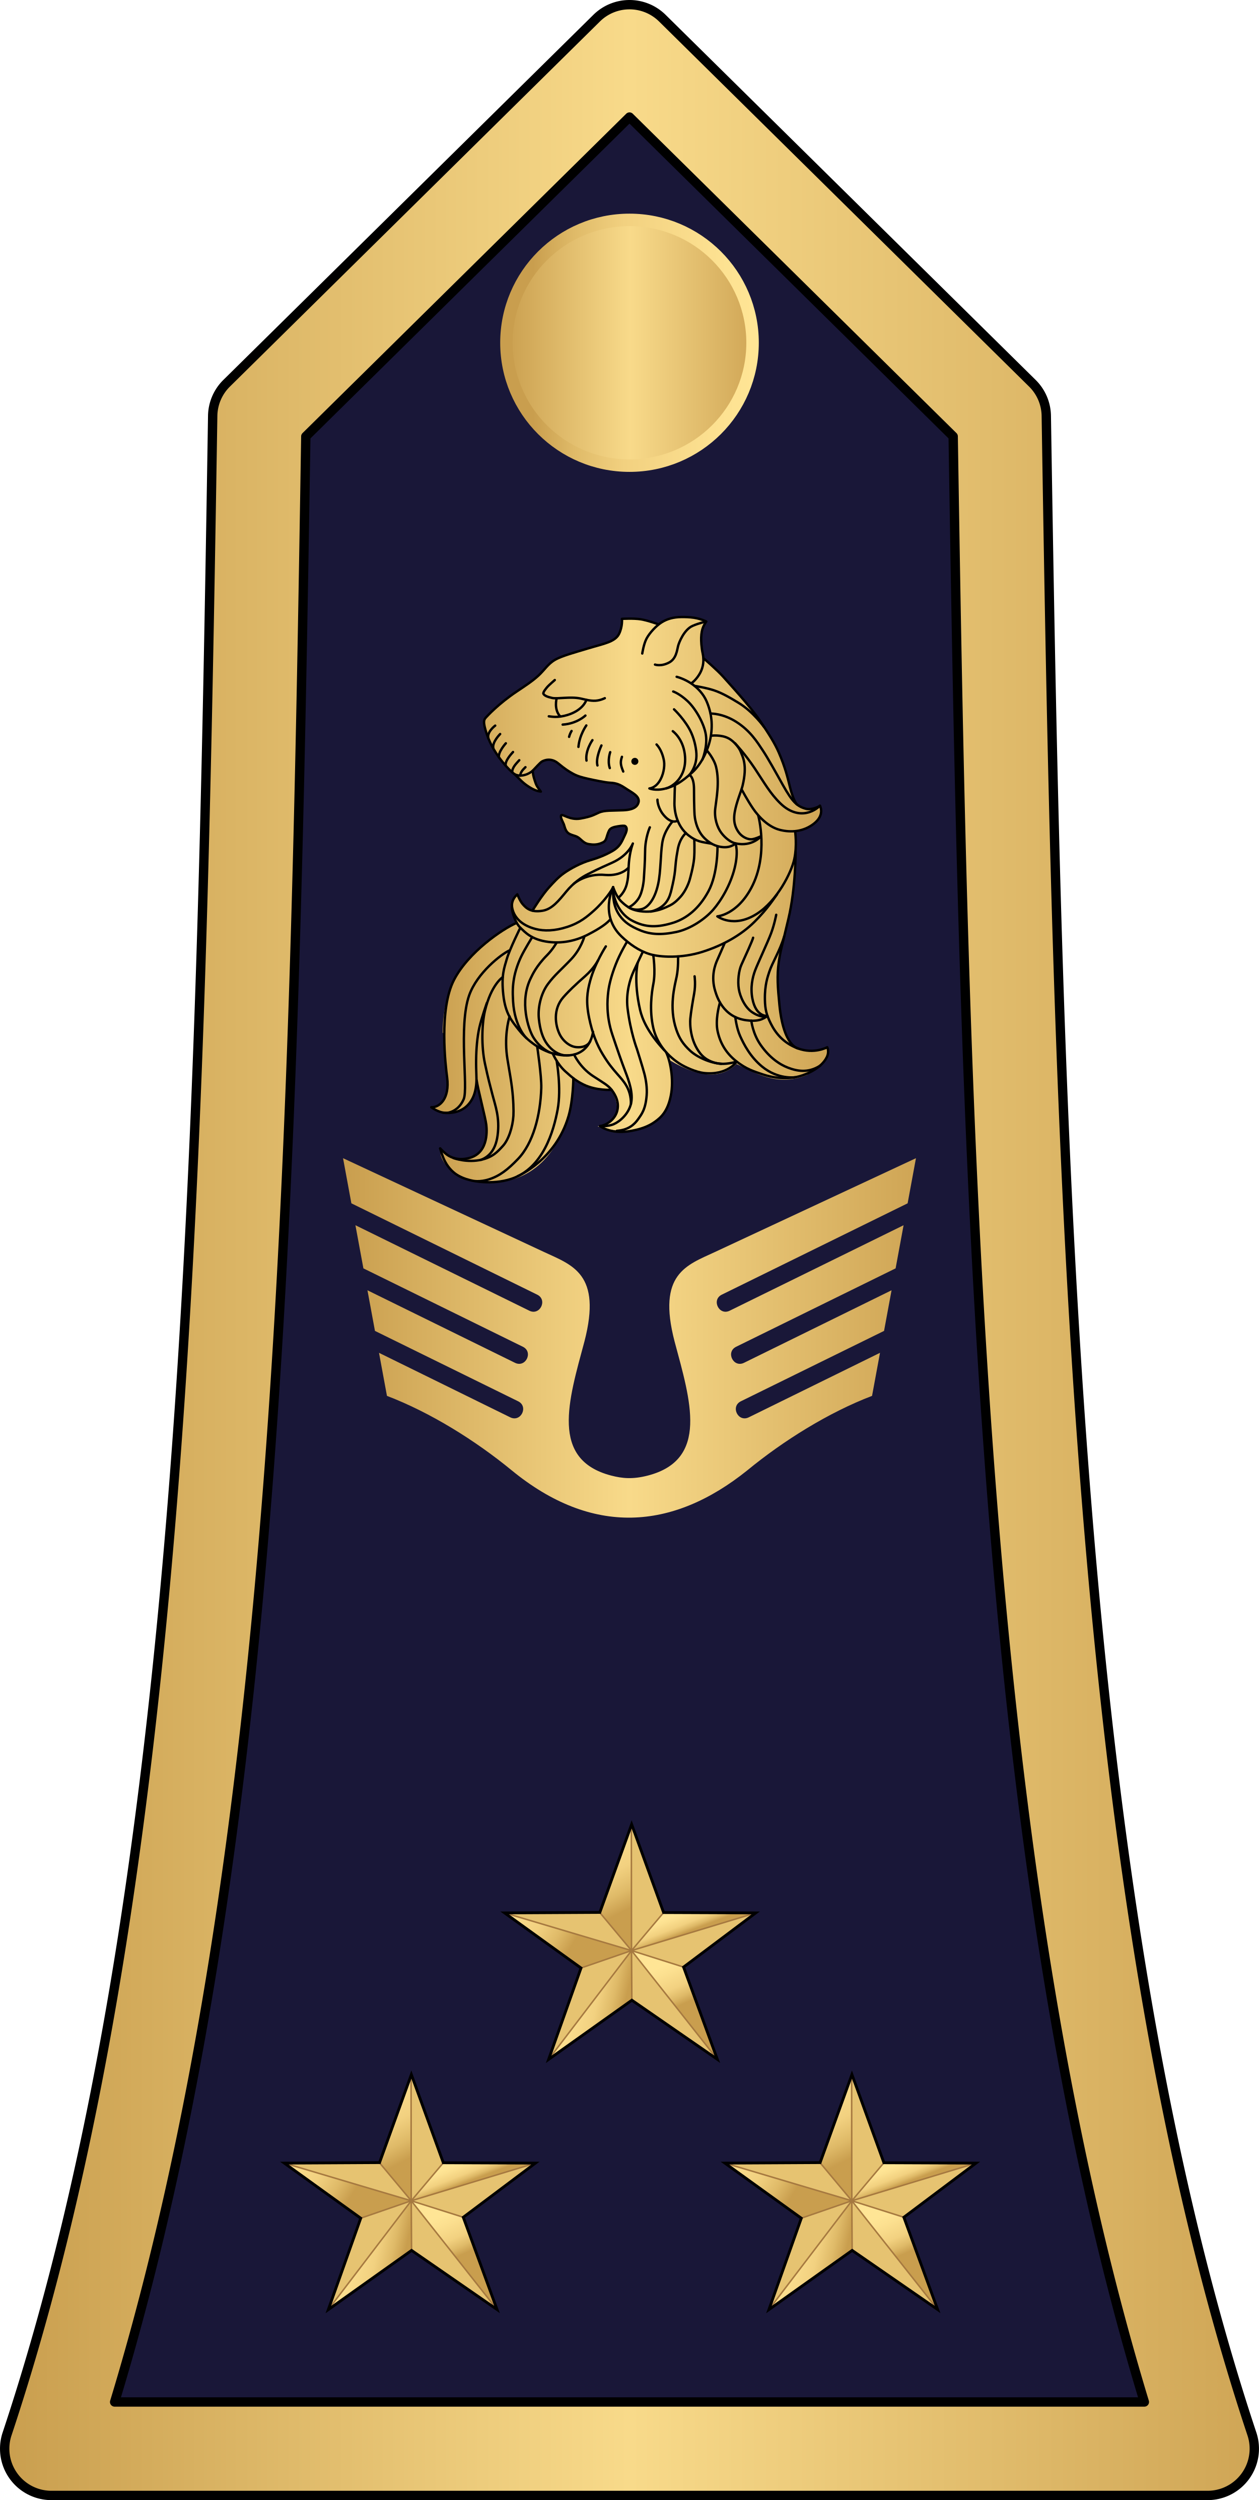 <?xml version="1.0" encoding="UTF-8" standalone="no"?>
<!-- Created with Inkscape (http://www.inkscape.org/) -->

<svg
   xmlns:dc="http://purl.org/dc/elements/1.1/"
   xmlns:cc="http://creativecommons.org/ns#"
   xmlns:rdf="http://www.w3.org/1999/02/22-rdf-syntax-ns#"
   xmlns:svg="http://www.w3.org/2000/svg"
   xmlns="http://www.w3.org/2000/svg"
   xmlns:xlink="http://www.w3.org/1999/xlink"
   xmlns:sodipodi="http://sodipodi.sourceforge.net/DTD/sodipodi-0.dtd"
   xmlns:inkscape="http://www.inkscape.org/namespaces/inkscape"
   width="76.036mm"
   height="150.985mm"
   viewBox="0 0 269.419 534.985"
   id="svg7388"
   version="1.1"
   inkscape:version="0.91 r13725"
   sodipodi:docname="15.Cameroon Air Force-MG.svg">
  <defs
     id="defs7390">
    <linearGradient
       id="linearGradient11276">
      <stop
         id="stop11278"
         offset="0"
         style="stop-color:#c99e4e;stop-opacity:1" />
      <stop
         style="stop-color:#f8da8a;stop-opacity:1"
         offset="0.5"
         id="stop11280" />
      <stop
         id="stop11282"
         offset="1"
         style="stop-color:#cfa555;stop-opacity:1" />
    </linearGradient>
    <linearGradient
       y2="410.023"
       x2="397.753"
       y1="510.481"
       x1="274.913"
       gradientUnits="userSpaceOnUse"
       id="linearGradient12721">
      <stop
         id="stop12731"
         style="stop-color:#C99E4E"
         offset="0.131" />
      <stop
         id="stop12729"
         style="stop-color:#DFBA68"
         offset="0.29" />
      <stop
         id="stop12727"
         style="stop-color:#F2D180"
         offset="0.49" />
      <stop
         id="stop12725"
         style="stop-color:#FCE090"
         offset="0.832" />
      <stop
         id="stop12723"
         style="stop-color:#FFE595"
         offset="1" />
    </linearGradient>
    <clipPath
       clipPathUnits="userSpaceOnUse"
       id="clipPath33086">
      <path
         style="fill:none;fill-opacity:1;fill-rule:evenodd;stroke:#000000;stroke-width:1px;stroke-linecap:butt;stroke-linejoin:miter;stroke-opacity:1"
         d="m -5453.462,853.571 c 39.014,-117.32 41.979,-275.838 44.512,-434.85 l 79.194,-78.135 79.194,78.135 c 2.533,159.012 5.498,317.53 44.512,434.85 z"
         id="path33088"
         inkscape:connector-curvature="0"
         sodipodi:nodetypes="cccccc" />
    </clipPath>
    <clipPath
       clipPathUnits="userSpaceOnUse"
       id="clipPath33086-7">
      <path
         style="fill:none;fill-opacity:1;fill-rule:evenodd;stroke:#000000;stroke-width:1px;stroke-linecap:butt;stroke-linejoin:miter;stroke-opacity:1"
         d="m -5453.462,853.571 c 39.014,-117.32 41.979,-275.838 44.512,-434.85 l 79.194,-78.135 79.194,78.135 c 2.533,159.012 5.498,317.53 44.512,434.85 z"
         id="path33088-4"
         inkscape:connector-curvature="0"
         sodipodi:nodetypes="cccccc" />
    </clipPath>
    <clipPath
       clipPathUnits="userSpaceOnUse"
       id="clipPath33372">
      <path
         sodipodi:nodetypes="cccccc"
         inkscape:connector-curvature="0"
         id="path33374"
         d="m -5453.462,894.987 c 39.014,-117.32 41.979,-275.838 44.512,-434.85 l 79.194,-78.135 79.194,78.135 c 2.533,159.012 5.498,317.53 44.512,434.85 z"
         style="fill:none;fill-opacity:1;fill-rule:evenodd;stroke:#000000;stroke-width:1px;stroke-linecap:butt;stroke-linejoin:miter;stroke-opacity:1" />
    </clipPath>
    <clipPath
       clipPathUnits="userSpaceOnUse"
       id="clipPath33086-5">
      <path
         style="fill:none;fill-opacity:1;fill-rule:evenodd;stroke:#000000;stroke-width:1px;stroke-linecap:butt;stroke-linejoin:miter;stroke-opacity:1"
         d="m -5453.462,853.571 c 39.014,-117.32 41.979,-275.838 44.512,-434.85 l 79.194,-78.135 79.194,78.135 c 2.533,159.012 5.498,317.53 44.512,434.85 z"
         id="path33088-5"
         inkscape:connector-curvature="0"
         sodipodi:nodetypes="cccccc" />
    </clipPath>
    <clipPath
       clipPathUnits="userSpaceOnUse"
       id="clipPath33372-4">
      <path
         sodipodi:nodetypes="cccccc"
         inkscape:connector-curvature="0"
         id="path33374-6"
         d="m -5453.462,894.987 c 39.014,-117.32 41.979,-275.838 44.512,-434.85 l 79.194,-78.135 79.194,78.135 c 2.533,159.012 5.498,317.53 44.512,434.85 z"
         style="fill:none;fill-opacity:1;fill-rule:evenodd;stroke:#000000;stroke-width:1px;stroke-linecap:butt;stroke-linejoin:miter;stroke-opacity:1" />
    </clipPath>
    <clipPath
       clipPathUnits="userSpaceOnUse"
       id="clipPath33650">
      <path
         style="fill:none;fill-opacity:1;fill-rule:evenodd;stroke:#000000;stroke-width:1px;stroke-linecap:butt;stroke-linejoin:miter;stroke-opacity:1"
         d="m -5453.461,853.571 c 39.014,-117.32 41.979,-275.838 44.512,-434.85 l 79.194,-78.135 79.194,78.135 c 2.533,159.012 5.498,317.53 44.512,434.85 z"
         id="path33652"
         inkscape:connector-curvature="0"
         sodipodi:nodetypes="cccccc" />
    </clipPath>
    <clipPath
       clipPathUnits="userSpaceOnUse"
       id="clipPath33372-9">
      <path
         sodipodi:nodetypes="cccccc"
         inkscape:connector-curvature="0"
         id="path33374-5"
         d="m -5453.462,894.987 c 39.014,-117.32 41.979,-275.838 44.512,-434.85 l 79.194,-78.135 79.194,78.135 c 2.533,159.012 5.498,317.53 44.512,434.85 z"
         style="fill:none;fill-opacity:1;fill-rule:evenodd;stroke:#000000;stroke-width:1px;stroke-linecap:butt;stroke-linejoin:miter;stroke-opacity:1" />
    </clipPath>
    <clipPath
       clipPathUnits="userSpaceOnUse"
       id="clipPath33086-9">
      <path
         style="fill:none;fill-opacity:1;fill-rule:evenodd;stroke:#000000;stroke-width:1px;stroke-linecap:butt;stroke-linejoin:miter;stroke-opacity:1"
         d="m -5453.462,853.571 c 39.014,-117.32 41.979,-275.838 44.512,-434.85 l 79.194,-78.135 79.194,78.135 c 2.533,159.012 5.498,317.53 44.512,434.85 z"
         id="path33088-7"
         inkscape:connector-curvature="0"
         sodipodi:nodetypes="cccccc" />
    </clipPath>
    <clipPath
       clipPathUnits="userSpaceOnUse"
       id="clipPath33372-2">
      <path
         sodipodi:nodetypes="cccccc"
         inkscape:connector-curvature="0"
         id="path33374-54"
         d="m -5453.462,894.987 c 39.014,-117.32 41.979,-275.838 44.512,-434.85 l 79.194,-78.135 79.194,78.135 c 2.533,159.012 5.498,317.53 44.512,434.85 z"
         style="fill:none;fill-opacity:1;fill-rule:evenodd;stroke:#000000;stroke-width:1px;stroke-linecap:butt;stroke-linejoin:miter;stroke-opacity:1" />
    </clipPath>
    <clipPath
       clipPathUnits="userSpaceOnUse"
       id="clipPath33650-9">
      <path
         style="fill:none;fill-opacity:1;fill-rule:evenodd;stroke:#000000;stroke-width:1px;stroke-linecap:butt;stroke-linejoin:miter;stroke-opacity:1"
         d="m -5453.461,853.571 c 39.014,-117.32 41.979,-275.838 44.512,-434.85 l 79.194,-78.135 79.194,78.135 c 2.533,159.012 5.498,317.53 44.512,434.85 z"
         id="path33652-8"
         inkscape:connector-curvature="0"
         sodipodi:nodetypes="cccccc" />
    </clipPath>
    <clipPath
       id="clipPath37222"
       clipPathUnits="userSpaceOnUse">
      <path
         sodipodi:nodetypes="cccccc"
         inkscape:connector-curvature="0"
         id="path37224"
         d="m -3718.238,906.099 c 39.014,-117.32 41.979,-275.838 44.512,-434.85 l 79.194,-78.135 79.194,78.135 c 2.533,159.012 5.498,317.53 44.512,434.85 z"
         style="fill:none;fill-opacity:1;fill-rule:evenodd;stroke:#000000;stroke-width:1px;stroke-linecap:butt;stroke-linejoin:miter;stroke-opacity:1" />
    </clipPath>
    <linearGradient
       id="linearGradient11276-993">
      <stop
         id="stop35486"
         offset="0"
         style="stop-color:#a2a2a2;stop-opacity:1" />
      <stop
         style="stop-color:#dadada;stop-opacity:1"
         offset="0.5"
         id="stop35488" />
      <stop
         id="stop35490"
         offset="1"
         style="stop-color:#a8a8a8;stop-opacity:1" />
    </linearGradient>
    <clipPath
       clipPathUnits="userSpaceOnUse"
       id="clipPath34651">
      <path
         style="fill:none;fill-opacity:1;fill-rule:evenodd;stroke:#000000;stroke-width:0.344px;stroke-linecap:butt;stroke-linejoin:miter;stroke-opacity:1"
         d="m 492.316,604.13 c 10.647,-50.869 11.456,-119.6 12.147,-188.546 l 21.612,-33.879 21.612,33.879 c 0.691,68.946 1.5,137.678 12.147,188.546 z"
         id="path34653"
         inkscape:connector-curvature="0"
         sodipodi:nodetypes="cccccc"
         clip-path="none" />
    </clipPath>
    <clipPath
       id="clipPath37529"
       clipPathUnits="userSpaceOnUse">
      <path
         sodipodi:nodetypes="cccccc"
         inkscape:connector-curvature="0"
         id="path37531"
         d="m 497.511,595.835 c 9.35,-50.486 10.061,-118.701 10.668,-187.128 l 18.98,-33.624 18.98,33.624 c 0.607,68.427 1.318,136.642 10.668,187.128 z"
         style="fill:none;fill-opacity:1;fill-rule:evenodd;stroke:#000000;stroke-width:0.321px;stroke-linecap:butt;stroke-linejoin:miter;stroke-opacity:1" />
    </clipPath>
    <linearGradient
       y2="410.023"
       x2="397.753"
       y1="510.481"
       x1="274.913"
       gradientUnits="userSpaceOnUse"
       id="linearGradient20221">
      <stop
         offset="0"
         style="stop-color:#FFE595"
         id="stop20231" />
      <stop
         offset="0.168"
         style="stop-color:#FCE090"
         id="stop20229" />
      <stop
         offset="0.51"
         style="stop-color:#F2D180"
         id="stop20227" />
      <stop
         offset="0.71"
         style="stop-color:#DFBA68"
         id="stop20225" />
      <stop
         offset="0.869"
         style="stop-color:#C99E4E"
         id="stop20223" />
    </linearGradient>
    <clipPath
       id="clipPath37529-7"
       clipPathUnits="userSpaceOnUse">
      <path
         sodipodi:nodetypes="cccccc"
         inkscape:connector-curvature="0"
         id="path37531-2"
         d="m 497.511,595.835 c 9.35,-50.486 10.061,-118.701 10.668,-187.128 l 18.98,-33.624 18.98,33.624 c 0.607,68.427 1.318,136.642 10.668,187.128 z"
         style="fill:none;fill-opacity:1;fill-rule:evenodd;stroke:#000000;stroke-width:0.321px;stroke-linecap:butt;stroke-linejoin:miter;stroke-opacity:1" />
    </clipPath>
    <clipPath
       id="clipPath37918"
       clipPathUnits="userSpaceOnUse">
      <path
         style="fill:none;fill-opacity:1;fill-rule:evenodd;stroke:#000000;stroke-width:0.321px;stroke-linecap:butt;stroke-linejoin:miter;stroke-opacity:1"
         d="m 497.511,611.818 c 9.35,-50.486 10.061,-118.701 10.668,-187.128 l 18.98,-33.624 18.98,33.624 c 0.607,68.427 1.318,136.642 10.668,187.128 z"
         id="path37920"
         inkscape:connector-curvature="0"
         sodipodi:nodetypes="cccccc" />
    </clipPath>
    <clipPath
       id="clipPath37529-3"
       clipPathUnits="userSpaceOnUse">
      <path
         sodipodi:nodetypes="cccccc"
         inkscape:connector-curvature="0"
         id="path37531-5"
         d="m 497.511,595.835 c 9.35,-50.486 10.061,-118.701 10.668,-187.128 l 18.98,-33.624 18.98,33.624 c 0.607,68.427 1.318,136.642 10.668,187.128 z"
         style="fill:none;fill-opacity:1;fill-rule:evenodd;stroke:#000000;stroke-width:0.321px;stroke-linecap:butt;stroke-linejoin:miter;stroke-opacity:1" />
    </clipPath>
    <clipPath
       id="clipPath37918-6"
       clipPathUnits="userSpaceOnUse">
      <path
         style="fill:none;fill-opacity:1;fill-rule:evenodd;stroke:#000000;stroke-width:0.321px;stroke-linecap:butt;stroke-linejoin:miter;stroke-opacity:1"
         d="m 497.511,611.818 c 9.35,-50.486 10.061,-118.701 10.668,-187.128 l 18.98,-33.624 18.98,33.624 c 0.607,68.427 1.318,136.642 10.668,187.128 z"
         id="path37920-2"
         inkscape:connector-curvature="0"
         sodipodi:nodetypes="cccccc" />
    </clipPath>
    <clipPath
       id="clipPath38272"
       clipPathUnits="userSpaceOnUse">
      <path
         sodipodi:nodetypes="cccccc"
         inkscape:connector-curvature="0"
         id="path38274"
         d="m 497.511,627.802 c 9.35,-50.486 10.061,-118.701 10.668,-187.128 l 18.98,-33.624 18.98,33.624 c 0.607,68.427 1.318,136.642 10.668,187.128 z"
         style="fill:#191738;fill-opacity:1;fill-rule:evenodd;stroke:#000000;stroke-width:0.321px;stroke-linecap:butt;stroke-linejoin:miter;stroke-opacity:1" />
    </clipPath>
    <clipPath
       id="clipPath37529-4"
       clipPathUnits="userSpaceOnUse">
      <path
         sodipodi:nodetypes="cccccc"
         inkscape:connector-curvature="0"
         id="path37531-0"
         d="m 497.511,595.835 c 9.35,-50.486 10.061,-118.701 10.668,-187.128 l 18.98,-33.624 18.98,33.624 c 0.607,68.427 1.318,136.642 10.668,187.128 z"
         style="fill:none;fill-opacity:1;fill-rule:evenodd;stroke:#000000;stroke-width:0.321px;stroke-linecap:butt;stroke-linejoin:miter;stroke-opacity:1" />
    </clipPath>
    <clipPath
       id="clipPath37918-8"
       clipPathUnits="userSpaceOnUse">
      <path
         style="fill:none;fill-opacity:1;fill-rule:evenodd;stroke:#000000;stroke-width:0.321px;stroke-linecap:butt;stroke-linejoin:miter;stroke-opacity:1"
         d="m 497.511,611.818 c 9.35,-50.486 10.061,-118.701 10.668,-187.128 l 18.98,-33.624 18.98,33.624 c 0.607,68.427 1.318,136.642 10.668,187.128 z"
         id="path37920-8"
         inkscape:connector-curvature="0"
         sodipodi:nodetypes="cccccc" />
    </clipPath>
    <clipPath
       id="clipPath38272-5"
       clipPathUnits="userSpaceOnUse">
      <path
         sodipodi:nodetypes="cccccc"
         inkscape:connector-curvature="0"
         id="path38274-0"
         d="m 497.511,627.802 c 9.35,-50.486 10.061,-118.701 10.668,-187.128 l 18.98,-33.624 18.98,33.624 c 0.607,68.427 1.318,136.642 10.668,187.128 z"
         style="fill:#191738;fill-opacity:1;fill-rule:evenodd;stroke:#000000;stroke-width:0.321px;stroke-linecap:butt;stroke-linejoin:miter;stroke-opacity:1" />
    </clipPath>
    <clipPath
       id="clipPath38650"
       clipPathUnits="userSpaceOnUse">
      <path
         style="fill:#191738;fill-opacity:1;fill-rule:evenodd;stroke:#000000;stroke-width:0.321px;stroke-linecap:butt;stroke-linejoin:miter;stroke-opacity:1"
         d="m 497.511,666.925 c 9.35,-50.486 10.061,-118.701 10.668,-187.128 l 18.98,-33.624 18.98,33.624 c 0.607,68.427 1.318,136.642 10.668,187.128 z"
         id="path38652"
         inkscape:connector-curvature="0"
         sodipodi:nodetypes="cccccc" />
    </clipPath>
    <clipPath
       id="clipPath37529-5"
       clipPathUnits="userSpaceOnUse">
      <path
         sodipodi:nodetypes="cccccc"
         inkscape:connector-curvature="0"
         id="path37531-4"
         d="m 497.511,595.835 c 9.35,-50.486 10.061,-118.701 10.668,-187.128 l 18.98,-33.624 18.98,33.624 c 0.607,68.427 1.318,136.642 10.668,187.128 z"
         style="fill:none;fill-opacity:1;fill-rule:evenodd;stroke:#000000;stroke-width:0.321px;stroke-linecap:butt;stroke-linejoin:miter;stroke-opacity:1" />
    </clipPath>
    <clipPath
       id="clipPath37918-1"
       clipPathUnits="userSpaceOnUse">
      <path
         style="fill:none;fill-opacity:1;fill-rule:evenodd;stroke:#000000;stroke-width:0.321px;stroke-linecap:butt;stroke-linejoin:miter;stroke-opacity:1"
         d="m 497.511,611.818 c 9.35,-50.486 10.061,-118.701 10.668,-187.128 l 18.98,-33.624 18.98,33.624 c 0.607,68.427 1.318,136.642 10.668,187.128 z"
         id="path37920-4"
         inkscape:connector-curvature="0"
         sodipodi:nodetypes="cccccc" />
    </clipPath>
    <clipPath
       id="clipPath38272-0"
       clipPathUnits="userSpaceOnUse">
      <path
         sodipodi:nodetypes="cccccc"
         inkscape:connector-curvature="0"
         id="path38274-9"
         d="m 497.511,627.802 c 9.35,-50.486 10.061,-118.701 10.668,-187.128 l 18.98,-33.624 18.98,33.624 c 0.607,68.427 1.318,136.642 10.668,187.128 z"
         style="fill:#191738;fill-opacity:1;fill-rule:evenodd;stroke:#000000;stroke-width:0.321px;stroke-linecap:butt;stroke-linejoin:miter;stroke-opacity:1" />
    </clipPath>
    <clipPath
       id="clipPath38650-7"
       clipPathUnits="userSpaceOnUse">
      <path
         style="fill:#191738;fill-opacity:1;fill-rule:evenodd;stroke:#000000;stroke-width:0.321px;stroke-linecap:butt;stroke-linejoin:miter;stroke-opacity:1"
         d="m 497.511,666.925 c 9.35,-50.486 10.061,-118.701 10.668,-187.128 l 18.98,-33.624 18.98,33.624 c 0.607,68.427 1.318,136.642 10.668,187.128 z"
         id="path38652-4"
         inkscape:connector-curvature="0"
         sodipodi:nodetypes="cccccc" />
    </clipPath>
    <clipPath
       id="clipPath39020"
       clipPathUnits="userSpaceOnUse">
      <path
         sodipodi:nodetypes="cccccc"
         inkscape:connector-curvature="0"
         id="path39022"
         d="m 497.511,682.791 c 9.35,-50.486 10.061,-118.701 10.668,-187.128 l 18.98,-33.624 18.98,33.624 c 0.607,68.427 1.318,136.642 10.668,187.128 z"
         style="fill:#191738;fill-opacity:1;fill-rule:evenodd;stroke:#000000;stroke-width:0.321px;stroke-linecap:butt;stroke-linejoin:miter;stroke-opacity:1" />
    </clipPath>
    <clipPath
       id="clipPath37529-2"
       clipPathUnits="userSpaceOnUse">
      <path
         sodipodi:nodetypes="cccccc"
         inkscape:connector-curvature="0"
         id="path37531-3"
         d="m 497.511,595.835 c 9.35,-50.486 10.061,-118.701 10.668,-187.128 l 18.98,-33.624 18.98,33.624 c 0.607,68.427 1.318,136.642 10.668,187.128 z"
         style="fill:none;fill-opacity:1;fill-rule:evenodd;stroke:#000000;stroke-width:0.321px;stroke-linecap:butt;stroke-linejoin:miter;stroke-opacity:1" />
    </clipPath>
    <clipPath
       id="clipPath37918-5"
       clipPathUnits="userSpaceOnUse">
      <path
         style="fill:none;fill-opacity:1;fill-rule:evenodd;stroke:#000000;stroke-width:0.321px;stroke-linecap:butt;stroke-linejoin:miter;stroke-opacity:1"
         d="m 497.511,611.818 c 9.35,-50.486 10.061,-118.701 10.668,-187.128 l 18.98,-33.624 18.98,33.624 c 0.607,68.427 1.318,136.642 10.668,187.128 z"
         id="path37920-42"
         inkscape:connector-curvature="0"
         sodipodi:nodetypes="cccccc" />
    </clipPath>
    <clipPath
       id="clipPath38272-8"
       clipPathUnits="userSpaceOnUse">
      <path
         sodipodi:nodetypes="cccccc"
         inkscape:connector-curvature="0"
         id="path38274-1"
         d="m 497.511,627.802 c 9.35,-50.486 10.061,-118.701 10.668,-187.128 l 18.98,-33.624 18.98,33.624 c 0.607,68.427 1.318,136.642 10.668,187.128 z"
         style="fill:#191738;fill-opacity:1;fill-rule:evenodd;stroke:#000000;stroke-width:0.321px;stroke-linecap:butt;stroke-linejoin:miter;stroke-opacity:1" />
    </clipPath>
    <clipPath
       id="clipPath38650-4"
       clipPathUnits="userSpaceOnUse">
      <path
         style="fill:#191738;fill-opacity:1;fill-rule:evenodd;stroke:#000000;stroke-width:0.321px;stroke-linecap:butt;stroke-linejoin:miter;stroke-opacity:1"
         d="m 497.511,666.925 c 9.35,-50.486 10.061,-118.701 10.668,-187.128 l 18.98,-33.624 18.98,33.624 c 0.607,68.427 1.318,136.642 10.668,187.128 z"
         id="path38652-1"
         inkscape:connector-curvature="0"
         sodipodi:nodetypes="cccccc" />
    </clipPath>
    <clipPath
       id="clipPath39020-2"
       clipPathUnits="userSpaceOnUse">
      <path
         sodipodi:nodetypes="cccccc"
         inkscape:connector-curvature="0"
         id="path39022-3"
         d="m 497.511,682.791 c 9.35,-50.486 10.061,-118.701 10.668,-187.128 l 18.98,-33.624 18.98,33.624 c 0.607,68.427 1.318,136.642 10.668,187.128 z"
         style="fill:#191738;fill-opacity:1;fill-rule:evenodd;stroke:#000000;stroke-width:0.321px;stroke-linecap:butt;stroke-linejoin:miter;stroke-opacity:1" />
    </clipPath>
    <linearGradient
       inkscape:collect="always"
       xlink:href="#linearGradient11276"
       id="linearGradient44379"
       gradientUnits="userSpaceOnUse"
       gradientTransform="matrix(1.604,0,0,1.602,35.171,-401.173)"
       x1="-611.47"
       y1="534.805"
       x2="-577.64"
       y2="534.805" />
    <linearGradient
       inkscape:collect="always"
       xlink:href="#linearGradient12721"
       id="linearGradient44381"
       gradientUnits="userSpaceOnUse"
       gradientTransform="matrix(0.535,0,0,0.534,202.834,71.91)"
       x1="-2147.954"
       y1="718.364"
       x2="-2046.464"
       y2="718.364" />
    <linearGradient
       inkscape:collect="always"
       xlink:href="#linearGradient11276"
       id="linearGradient44385"
       gradientUnits="userSpaceOnUse"
       gradientTransform="translate(24.244,0)"
       x1="-1077.567"
       y1="649.607"
       x2="-808.148"
       y2="649.607" />
    <linearGradient
       inkscape:collect="always"
       xlink:href="#linearGradient20221"
       id="linearGradient44389"
       gradientUnits="userSpaceOnUse"
       gradientTransform="matrix(3.403,0,0,3.403,-520.779,-1175.3)"
       x1="344.133"
       y1="476.541"
       x2="398.425"
       y2="488.178" />
    <linearGradient
       inkscape:collect="always"
       xlink:href="#linearGradient20221"
       id="linearGradient44391"
       gradientUnits="userSpaceOnUse"
       gradientTransform="matrix(3.403,0,0,3.403,-520.779,-1175.3)"
       x1="289.355"
       y1="417.233"
       x2="352.908"
       y2="456.477" />
    <linearGradient
       inkscape:collect="always"
       xlink:href="#linearGradient20221"
       id="linearGradient44393"
       gradientUnits="userSpaceOnUse"
       gradientTransform="matrix(0.968,3.263,-3.263,0.968,1875.29,-1410.04)"
       x1="299.143"
       y1="428.989"
       x2="376.453"
       y2="414.415" />
    <linearGradient
       inkscape:collect="always"
       xlink:href="#linearGradient20221"
       id="linearGradient44395"
       gradientUnits="userSpaceOnUse"
       x1="938.503"
       y1="226.848"
       x2="958.899"
       y2="279.48" />
    <linearGradient
       inkscape:collect="always"
       xlink:href="#linearGradient20221"
       id="linearGradient44397"
       gradientUnits="userSpaceOnUse"
       x1="900.344"
       y1="353.96"
       x2="949.768"
       y2="464.487" />
    <linearGradient
       inkscape:collect="always"
       xlink:href="#linearGradient20221"
       id="linearGradient44399"
       gradientUnits="userSpaceOnUse"
       gradientTransform="matrix(3.403,0,0,3.403,-520.779,-1175.3)"
       x1="344.133"
       y1="476.541"
       x2="398.425"
       y2="488.178" />
    <linearGradient
       inkscape:collect="always"
       xlink:href="#linearGradient20221"
       id="linearGradient44401"
       gradientUnits="userSpaceOnUse"
       gradientTransform="matrix(3.403,0,0,3.403,-520.779,-1175.3)"
       x1="289.355"
       y1="417.233"
       x2="352.908"
       y2="456.477" />
    <linearGradient
       inkscape:collect="always"
       xlink:href="#linearGradient20221"
       id="linearGradient44403"
       gradientUnits="userSpaceOnUse"
       gradientTransform="matrix(0.968,3.263,-3.263,0.968,1875.29,-1410.04)"
       x1="299.143"
       y1="428.989"
       x2="376.453"
       y2="414.415" />
    <linearGradient
       inkscape:collect="always"
       xlink:href="#linearGradient20221"
       id="linearGradient44405"
       gradientUnits="userSpaceOnUse"
       x1="938.503"
       y1="226.848"
       x2="958.899"
       y2="279.48" />
    <linearGradient
       inkscape:collect="always"
       xlink:href="#linearGradient20221"
       id="linearGradient44407"
       gradientUnits="userSpaceOnUse"
       x1="900.344"
       y1="353.96"
       x2="949.768"
       y2="464.487" />
    <linearGradient
       inkscape:collect="always"
       xlink:href="#linearGradient20221"
       id="linearGradient44445"
       gradientUnits="userSpaceOnUse"
       gradientTransform="matrix(3.403,0,0,3.403,-520.779,-1175.3)"
       x1="344.133"
       y1="476.541"
       x2="398.425"
       y2="488.178" />
    <linearGradient
       inkscape:collect="always"
       xlink:href="#linearGradient20221"
       id="linearGradient44447"
       gradientUnits="userSpaceOnUse"
       gradientTransform="matrix(3.403,0,0,3.403,-520.779,-1175.3)"
       x1="289.355"
       y1="417.233"
       x2="352.908"
       y2="456.477" />
    <linearGradient
       inkscape:collect="always"
       xlink:href="#linearGradient20221"
       id="linearGradient44449"
       gradientUnits="userSpaceOnUse"
       gradientTransform="matrix(0.968,3.263,-3.263,0.968,1875.29,-1410.04)"
       x1="299.143"
       y1="428.989"
       x2="376.453"
       y2="414.415" />
    <linearGradient
       inkscape:collect="always"
       xlink:href="#linearGradient20221"
       id="linearGradient44451"
       gradientUnits="userSpaceOnUse"
       x1="938.503"
       y1="226.848"
       x2="958.899"
       y2="279.48" />
    <linearGradient
       inkscape:collect="always"
       xlink:href="#linearGradient20221"
       id="linearGradient44453"
       gradientUnits="userSpaceOnUse"
       x1="900.344"
       y1="353.96"
       x2="949.768"
       y2="464.487" />
    <linearGradient
       inkscape:collect="always"
       xlink:href="#linearGradient11276"
       id="linearGradient44601"
       gradientUnits="userSpaceOnUse"
       x1="-996.262"
       y1="591.56"
       x2="-896.353"
       y2="591.56" />
    <linearGradient
       inkscape:collect="always"
       xlink:href="#linearGradient11276"
       id="linearGradient44603"
       gradientUnits="userSpaceOnUse"
       gradientTransform="translate(24.244,-30.305)"
       x1="-1004.158"
       y1="698.71"
       x2="-881.556"
       y2="698.71" />
  </defs>
  <sodipodi:namedview
     id="base"
     pagecolor="#ffffff"
     bordercolor="#666666"
     borderopacity="1.0"
     inkscape:pageopacity="0.0"
     inkscape:pageshadow="2"
     inkscape:zoom="0.24748737"
     inkscape:cx="134.70932"
     inkscape:cy="267.49238"
     inkscape:document-units="px"
     inkscape:current-layer="layer1"
     showgrid="false"
     fit-margin-top="0"
     fit-margin-left="0"
     fit-margin-right="0"
     fit-margin-bottom="0"
     inkscape:window-width="1366"
     inkscape:window-height="705"
     inkscape:window-x="-8"
     inkscape:window-y="-8"
     inkscape:window-maximized="1" />
  <g
     inkscape:label="Layer 1"
     inkscape:groupmode="layer"
     id="layer1"
     transform="translate(402.084,-156.148)">
    <g
       transform="translate(651.239,-225.967)"
       id="g45420">
      <path
         style="fill:#191738;fill-opacity:1;fill-rule:evenodd;stroke:#000000;stroke-width:1px;stroke-linecap:butt;stroke-linejoin:miter;stroke-opacity:1"
         d="m -1042.32,906.099 c 39.014,-117.32 41.979,-275.838 44.512,-434.85 l 79.194,-78.135 79.194,78.135 c 2.533,159.012 5.498,317.53 44.512,434.85 z"
         id="path44189"
         inkscape:connector-curvature="0"
         sodipodi:nodetypes="cccccc" />
      <ellipse
         ry="26.293"
         rx="26.333"
         cy="455.461"
         cx="-918.613"
         id="ellipse44191"
         style="opacity:1;fill:url(#linearGradient44379);fill-opacity:1;stroke:url(#linearGradient44381);stroke-width:2.672;stroke-linecap:round;stroke-linejoin:round;stroke-miterlimit:4;stroke-dasharray:none;stroke-dashoffset:0;stroke-opacity:1" />
      <path
         style="color:#000000;font-style:normal;font-variant:normal;font-weight:normal;font-stretch:normal;font-size:medium;line-height:normal;font-family:sans-serif;text-indent:0;text-align:start;text-decoration:none;text-decoration-line:none;text-decoration-style:solid;text-decoration-color:#000000;letter-spacing:normal;word-spacing:normal;text-transform:none;direction:ltr;block-progression:tb;writing-mode:lr-tb;baseline-shift:baseline;text-anchor:start;white-space:normal;clip-rule:nonzero;display:inline;overflow:visible;visibility:visible;opacity:1;isolation:auto;mix-blend-mode:normal;color-interpolation:sRGB;color-interpolation-filters:linearRGB;solid-color:#000000;solid-opacity:1;fill:url(#linearGradient44385);fill-opacity:1;fill-rule:evenodd;stroke:#000000;stroke-width:2;stroke-linecap:round;stroke-linejoin:round;stroke-miterlimit:4;stroke-dasharray:none;stroke-dashoffset:0;stroke-opacity:1;color-rendering:auto;image-rendering:auto;shape-rendering:auto;text-rendering:auto;enable-background:accumulate"
         d="m -918.829,383.117 a 10.001,10.001 0 0 0 -6.809,2.877 l -79.193,78.137 a 10.001,10.001 0 0 0 -2.977,6.959 c -2.533,158.994 -5.791,316.949 -44.002,431.854 a 10.001,10.001 0 0 0 9.488,13.156 l 247.414,0 a 10.001,10.001 0 0 0 9.488,-13.156 c -38.211,-114.904 -41.469,-272.86 -44.002,-431.854 a 10.001,10.001 0 0 0 -2.975,-6.959 l -79.195,-78.137 a 10.001,10.001 0 0 0 -7.238,-2.877 z m 0.215,24.045 69.266,68.338 c 2.426,151.953 5.365,303.54 40.908,420.6 l -220.348,0 c 35.543,-117.059 38.483,-268.645 40.908,-420.598 l 69.266,-68.34 z"
         id="path44337"
         inkscape:connector-curvature="0" />
      <g
         transform="translate(1741.893,83.612)"
         id="g44343">
        <g
           transform="matrix(0.088,0,0,0.088,-2780.654,741.928)"
           id="g44345">
          <path
             d="m 757.476,219.746 77.357,-214.213 77.736,214.562 223.961,0.868 L 961.118,352.619 1043.189,576.935 835.366,433.204 632.943,577.153 711.725,354.914 525.909,220.956 757.476,219.746 Z"
             style="fill:#e6c371;fill-opacity:1;fill-rule:evenodd;stroke:none"
             id="path44347"
             inkscape:connector-curvature="0" />
          <path
             d="M 835.366,433.204 632.943,577.153 834.55,312.536 835.366,433.204 Z"
             style="fill:url(#linearGradient44389);fill-opacity:1;fill-rule:evenodd;stroke:#a67940;stroke-width:3.684;stroke-miterlimit:4;stroke-dasharray:none;stroke-opacity:1"
             id="path44349"
             inkscape:connector-curvature="0" />
          <path
             d="M 834.539,312.523 711.725,354.914 525.909,220.956 834.539,312.523 Z"
             style="fill:url(#linearGradient44391);fill-opacity:1;fill-rule:evenodd;stroke:#a67940;stroke-width:3.684;stroke-miterlimit:4;stroke-dasharray:none;stroke-opacity:1"
             id="path44351"
             inkscape:connector-curvature="0" />
          <path
             d="m 834.541,312.551 -77.706,-93.129 77.261,-211.782 0.446,304.911 z"
             style="fill:url(#linearGradient44393);fill-opacity:1;fill-rule:evenodd;stroke:#a67940;stroke-width:3.684;stroke-miterlimit:4;stroke-dasharray:none;stroke-opacity:1"
             id="path44353"
             inkscape:connector-curvature="0" />
          <path
             d="m 912.569,220.095 223.961,0.868 -301.975,91.585 78.013,-92.453 z"
             style="fill:url(#linearGradient44395);fill-opacity:1;fill-rule:evenodd;stroke:#a67940;stroke-width:3.684;stroke-miterlimit:4;stroke-dasharray:none;stroke-opacity:1"
             id="path44355"
             inkscape:connector-curvature="0" />
          <path
             d="m 961.118,352.619 82.071,224.315 -208.635,-264.37 126.563,40.054 z"
             style="fill:url(#linearGradient44397);fill-opacity:1;fill-rule:evenodd;stroke:#a67940;stroke-width:3.684;stroke-miterlimit:4;stroke-dasharray:none;stroke-opacity:1"
             id="path44357"
             inkscape:connector-curvature="0" />
          <path
             d="m 757.476,219.746 77.357,-214.213 77.736,214.562 223.961,0.868 L 961.118,352.619 1043.189,576.935 835.366,433.204 632.943,577.153 711.725,354.914 525.909,220.956 757.476,219.746 Z"
             style="fill:none;stroke:#000000;stroke-width:6.806;stroke-linecap:butt;stroke-linejoin:miter;stroke-miterlimit:4;stroke-dasharray:none;stroke-opacity:1"
             id="path44359"
             inkscape:connector-curvature="0" />
        </g>
      </g>
      <g
         id="g44361"
         transform="translate(1836.175,83.612)">
        <g
           id="g44363"
           transform="matrix(0.088,0,0,0.088,-2780.654,741.928)">
          <path
             inkscape:connector-curvature="0"
             id="path44365"
             style="fill:#e6c371;fill-opacity:1;fill-rule:evenodd;stroke:none"
             d="m 757.476,219.746 77.357,-214.213 77.736,214.562 223.961,0.868 L 961.118,352.619 1043.189,576.935 835.366,433.204 632.943,577.153 711.725,354.914 525.909,220.956 757.476,219.746 Z" />
          <path
             inkscape:connector-curvature="0"
             id="path44367"
             style="fill:url(#linearGradient44399);fill-opacity:1;fill-rule:evenodd;stroke:#a67940;stroke-width:3.684;stroke-miterlimit:4;stroke-dasharray:none;stroke-opacity:1"
             d="M 835.366,433.204 632.943,577.153 834.55,312.536 835.366,433.204 Z" />
          <path
             inkscape:connector-curvature="0"
             id="path44369"
             style="fill:url(#linearGradient44401);fill-opacity:1;fill-rule:evenodd;stroke:#a67940;stroke-width:3.684;stroke-miterlimit:4;stroke-dasharray:none;stroke-opacity:1"
             d="M 834.539,312.523 711.725,354.914 525.909,220.956 834.539,312.523 Z" />
          <path
             inkscape:connector-curvature="0"
             id="path44371"
             style="fill:url(#linearGradient44403);fill-opacity:1;fill-rule:evenodd;stroke:#a67940;stroke-width:3.684;stroke-miterlimit:4;stroke-dasharray:none;stroke-opacity:1"
             d="m 834.541,312.551 -77.706,-93.129 77.261,-211.782 0.446,304.911 z" />
          <path
             inkscape:connector-curvature="0"
             id="path44373"
             style="fill:url(#linearGradient44405);fill-opacity:1;fill-rule:evenodd;stroke:#a67940;stroke-width:3.684;stroke-miterlimit:4;stroke-dasharray:none;stroke-opacity:1"
             d="m 912.569,220.095 223.961,0.868 -301.975,91.585 78.013,-92.453 z" />
          <path
             inkscape:connector-curvature="0"
             id="path44375"
             style="fill:url(#linearGradient44407);fill-opacity:1;fill-rule:evenodd;stroke:#a67940;stroke-width:3.684;stroke-miterlimit:4;stroke-dasharray:none;stroke-opacity:1"
             d="m 961.118,352.619 82.071,224.315 -208.635,-264.37 126.563,40.054 z" />
          <path
             inkscape:connector-curvature="0"
             id="path44377"
             style="fill:none;stroke:#000000;stroke-width:6.806;stroke-linecap:butt;stroke-linejoin:miter;stroke-miterlimit:4;stroke-dasharray:none;stroke-opacity:1"
             d="m 757.476,219.746 77.357,-214.213 77.736,214.562 223.961,0.868 L 961.118,352.619 1043.189,576.935 835.366,433.204 632.943,577.153 711.725,354.914 525.909,220.956 757.476,219.746 Z" />
        </g>
      </g>
      <g
         transform="translate(1789.034,30.074)"
         id="g44427">
        <g
           transform="matrix(0.088,0,0,0.088,-2780.654,741.928)"
           id="g44429">
          <path
             d="m 757.476,219.746 77.357,-214.213 77.736,214.562 223.961,0.868 L 961.118,352.619 1043.189,576.935 835.366,433.204 632.943,577.153 711.725,354.914 525.909,220.956 757.476,219.746 Z"
             style="fill:#e6c371;fill-opacity:1;fill-rule:evenodd;stroke:none"
             id="path44431"
             inkscape:connector-curvature="0" />
          <path
             d="M 835.366,433.204 632.943,577.153 834.55,312.536 835.366,433.204 Z"
             style="fill:url(#linearGradient44445);fill-opacity:1;fill-rule:evenodd;stroke:#a67940;stroke-width:3.684;stroke-miterlimit:4;stroke-dasharray:none;stroke-opacity:1"
             id="path44433"
             inkscape:connector-curvature="0" />
          <path
             d="M 834.539,312.523 711.725,354.914 525.909,220.956 834.539,312.523 Z"
             style="fill:url(#linearGradient44447);fill-opacity:1;fill-rule:evenodd;stroke:#a67940;stroke-width:3.684;stroke-miterlimit:4;stroke-dasharray:none;stroke-opacity:1"
             id="path44435"
             inkscape:connector-curvature="0" />
          <path
             d="m 834.541,312.551 -77.706,-93.129 77.261,-211.782 0.446,304.911 z"
             style="fill:url(#linearGradient44449);fill-opacity:1;fill-rule:evenodd;stroke:#a67940;stroke-width:3.684;stroke-miterlimit:4;stroke-dasharray:none;stroke-opacity:1"
             id="path44437"
             inkscape:connector-curvature="0" />
          <path
             d="m 912.569,220.095 223.961,0.868 -301.975,91.585 78.013,-92.453 z"
             style="fill:url(#linearGradient44451);fill-opacity:1;fill-rule:evenodd;stroke:#a67940;stroke-width:3.684;stroke-miterlimit:4;stroke-dasharray:none;stroke-opacity:1"
             id="path44439"
             inkscape:connector-curvature="0" />
          <path
             d="m 961.118,352.619 82.071,224.315 -208.635,-264.37 126.563,40.054 z"
             style="fill:url(#linearGradient44453);fill-opacity:1;fill-rule:evenodd;stroke:#a67940;stroke-width:3.684;stroke-miterlimit:4;stroke-dasharray:none;stroke-opacity:1"
             id="path44441"
             inkscape:connector-curvature="0" />
          <path
             d="m 757.476,219.746 77.357,-214.213 77.736,214.562 223.961,0.868 L 961.118,352.619 1043.189,576.935 835.366,433.204 632.943,577.153 711.725,354.914 525.909,220.956 757.476,219.746 Z"
             style="fill:none;stroke:#000000;stroke-width:6.806;stroke-linecap:butt;stroke-linejoin:miter;stroke-miterlimit:4;stroke-dasharray:none;stroke-opacity:1"
             id="path44443"
             inkscape:connector-curvature="0" />
        </g>
      </g>
      <g
         id="g44455"
         transform="matrix(0.85,0,0,0.85,-114.207,71.82)">
        <path
           id="path44457"
           d="m -948.257,520.847 c 0,0 2.929,-0.18 4.732,0.112 1.804,0.292 4.411,1.252 4.411,1.252 l 0.111,0.047 c 0.24,-0.191 0.477,-0.363 0.709,-0.51 1.38,-0.877 2.99,-1.329 4.979,-1.353 2.006,-0.025 4.224,0.106 6.262,1.128 -0.484,0.84 -1.182,1.687 -1.258,4.041 -0.029,0.877 0.046,2.451 0.387,4.034 0.081,0.379 0.135,0.764 0.158,1.153 l 0.031,0.006 c 0,0 3.525,3.047 4.909,4.607 1.384,1.56 6.869,7.498 9.288,11.093 2.418,3.595 3.77,5.767 4.748,8.006 1.68,3.846 2.282,6.527 2.818,8.695 0.843,3.406 1.689,4.337 1.708,4.358 0.682,0.56 1.378,0.885 2.225,1.126 1.542,0.44 3.527,-0.593 3.623,-0.745 0,0 1.342,2.328 -1.585,4.567 -1.448,1.107 -3.06,1.676 -4.7,1.833 l 0.037,0.111 c 0,0 0.264,1.782 0.151,4.045 l -0.036,1.074 c 0,0 0.059,9.005 -1.796,16.818 -1.855,7.813 -2.027,8.158 -2.433,10.918 -0.502,3.414 -0.265,6.408 0.166,10.799 1.032,10.518 4.74,10.952 4.74,10.952 l 0.083,0.047 c 4.034,1.396 7.203,-0.366 7.203,-0.366 0,0 0.578,1.051 -0.098,2.471 -0.56,1.176 -1.96,2.871 -4.997,4.167 0.021,0.032 0.145,0.222 0.169,0.26 -0.754,0.312 -1.496,0.589 -2.208,0.778 -0.828,0.22 -1.63,0.363 -2.413,0.437 -0.783,0.074 -1.547,0.079 -2.296,0.026 -0.75,-0.053 -1.486,-0.164 -2.214,-0.324 -0.729,-0.16 -1.449,-0.369 -2.169,-0.616 -0.72,-0.247 -1.438,-0.532 -2.16,-0.846 -1.445,-0.628 -2.909,-1.372 -4.44,-2.149 -0.463,0.46 -0.954,0.862 -1.472,1.204 -0.518,0.342 -1.064,0.625 -1.638,0.848 -0.575,0.222 -1.178,0.383 -1.81,0.481 -0.632,0.099 -1.294,0.135 -1.986,0.107 -0.692,-0.028 -1.412,-0.119 -2.165,-0.277 -0.752,-0.157 -1.535,-0.381 -2.349,-0.671 -0.814,-0.29 -1.66,-0.648 -2.538,-1.074 -0.878,-0.426 -1.788,-0.92 -2.731,-1.486 0.184,1.142 0.302,2.216 0.361,3.227 0.059,1.011 0.059,1.957 0.005,2.843 -0.054,0.886 -0.162,1.712 -0.319,2.479 -0.156,0.768 -0.361,1.478 -0.609,2.134 -0.247,0.656 -0.538,1.258 -0.865,1.809 -0.327,0.551 -0.692,1.052 -1.088,1.504 -0.396,0.453 -0.824,0.857 -1.278,1.218 -0.454,0.361 -0.933,0.677 -1.433,0.952 -0.5,0.275 -1.02,0.509 -1.555,0.706 -0.535,0.197 -1.085,0.356 -1.644,0.48 -1.118,0.249 -2.273,0.359 -3.419,0.358 -1.147,-9.6e-4 -2.285,-0.114 -3.371,-0.312 -1.086,-0.198 -2.119,-0.481 -3.055,-0.823 0.713,-0.154 1.338,-0.351 1.881,-0.588 0.543,-0.236 1.005,-0.512 1.391,-0.82 0.386,-0.309 0.695,-0.65 0.935,-1.021 0.24,-0.37 0.409,-0.769 0.514,-1.191 0.105,-0.421 0.146,-0.866 0.129,-1.328 -0.017,-0.462 -0.093,-0.942 -0.222,-1.434 -0.128,-0.492 -0.31,-0.997 -0.537,-1.508 -0.228,-0.512 -0.502,-1.031 -0.818,-1.552 -1.038,0.138 -1.964,0.149 -2.812,0.068 -0.847,-0.081 -1.615,-0.255 -2.338,-0.486 -0.723,-0.231 -1.399,-0.521 -2.063,-0.833 -0.664,-0.313 -1.315,-0.648 -1.987,-0.973 -0.095,1.142 -0.22,2.238 -0.372,3.29 -0.152,1.052 -0.331,2.06 -0.534,3.025 -0.204,0.965 -0.433,1.887 -0.686,2.768 -0.252,0.881 -0.527,1.72 -0.824,2.519 -0.297,0.8 -0.614,1.56 -0.951,2.281 -0.337,0.721 -0.693,1.404 -1.067,2.05 -0.373,0.646 -0.764,1.255 -1.17,1.828 -0.406,0.574 -0.827,1.112 -1.262,1.616 -0.869,1.008 -1.79,1.881 -2.748,2.628 -0.959,0.748 -1.954,1.371 -2.971,1.882 -1.017,0.511 -2.056,0.908 -3.099,1.205 -1.043,0.297 -2.092,0.493 -3.13,0.599 -1.038,0.106 -2.065,0.124 -3.065,0.063 -1.001,-0.06 -1.975,-0.199 -2.906,-0.403 -0.932,-0.204 -1.821,-0.474 -2.652,-0.798 -0.831,-0.324 -1.603,-0.703 -2.302,-1.125 -0.698,-0.421 -1.323,-0.886 -1.857,-1.381 -0.534,-0.495 -0.978,-1.021 -1.316,-1.566 -0.338,-0.545 -0.569,-1.109 -0.679,-1.681 -0.09,-0.466 -0.039,-0.938 0.042,-1.408 0.189,0.194 1.029,1.072 1.679,1.509 1.179,0.794 2.842,1.304 5.151,0.812 4.962,-1.056 4.83,-6.488 4.606,-8.419 -0.21,-1.807 -2.111,-8.944 -2.434,-11.24 l -0.039,-0.092 c -0.002,0.282 -0.012,0.549 -0.032,0.807 -0.109,1.381 -0.41,3.936 -2.432,5.817 -2.447,2.276 -5.975,1.63 -5.975,1.63 l -0.067,-0.022 c -0.97,-0.192 -1.97,-0.695 -2.873,-1.337 1.985,0.101 4.699,-2.044 3.989,-7.515 -0.182,-1.404 -0.744,-5.869 -0.719,-10.897 l -0.411,-0.352 c 0.01,-0.913 0.034,-1.82 0.106,-2.705 0.084,-1.039 0.212,-2.058 0.387,-3.055 0.174,-0.997 0.395,-1.973 0.667,-2.926 0.271,-0.953 0.593,-1.882 0.968,-2.787 0.375,-0.905 0.803,-1.785 1.288,-2.64 0.485,-0.855 1.026,-1.683 1.627,-2.484 0.601,-0.801 1.262,-1.574 1.985,-2.319 0.724,-0.744 1.511,-1.459 2.364,-2.144 l -0.068,-0.162 c 3.493,-3.167 7.24,-5.543 9.312,-6.419 l 0.025,-0.002 c -0.607,-1.075 -0.956,-2.285 -1.066,-2.763 -0.16,-0.693 -0.291,-1.562 -0.005,-2.597 0.286,-1.035 1.218,-1.834 1.218,-1.834 0,0 0.616,1.592 1.296,2.416 0.63,0.762 1.353,1.429 2.505,1.704 l 0.007,-0.007 c 0,0 2.369,-3.921 4.287,-5.983 1.109,-1.192 2.115,-2.358 3.643,-3.445 1.527,-1.087 4.118,-2.543 6.738,-3.304 1.288,-0.374 3.445,-1.089 5.5,-2.297 2.055,-1.209 2.372,-2.531 3.083,-3.957 0.711,-1.425 0.514,-1.967 0.116,-2.294 -0.192,-0.158 -0.973,-0.101 -1.828,0.043 -0.913,0.153 -1.897,0.341 -2.259,1.088 -0.7,1.447 -0.569,2.383 -1.36,2.854 -0.791,0.471 -1.858,0.747 -2.997,0.639 -1.139,-0.109 -1.641,-0.206 -2.73,-1.226 -1.089,-1.02 -1.458,-0.823 -2.694,-1.355 -1.236,-0.531 -1.359,-1.886 -1.597,-2.494 -0.239,-0.608 -0.964,-1.772 -0.67,-2.263 0.294,-0.491 2.126,1.31 4.907,0.799 2.781,-0.511 3.196,-0.873 4.611,-1.496 1.415,-0.622 3.308,-0.45 6.187,-0.587 2.879,-0.137 3.604,-1.149 3.804,-2.152 0.163,-1.504 -1.693,-2.278 -3.48,-3.488 -1.788,-1.21 -2.848,-1.222 -3.959,-1.304 -1.111,-0.082 -3.991,-0.675 -5.331,-0.983 -1.339,-0.307 -2.553,-0.604 -3.739,-1.257 -1.185,-0.654 -1.945,-1.127 -3.777,-2.635 -1.831,-1.508 -3.563,-0.726 -4.048,-0.459 -0.485,0.267 -1.604,1.572 -2.323,2.296 0.005,0.694 0.111,1.327 0.48,2.457 0.369,1.13 0.449,1.391 1.555,2.837 -0.698,-0.123 -1.45,-0.21 -3.041,-1.232 -1.591,-1.023 -2.231,-1.857 -3.574,-3.157 l 0.008,0.009 c -0.897,-0.569 -5.223,-4.714 -7.005,-10.083 -1.087,-3.276 -0.718,-3.665 -0.128,-4.3 0.231,-0.249 3.04,-3.345 7.653,-6.434 2.018,-1.352 3.939,-2.59 5.497,-4.031 1.526,-1.412 2.334,-2.877 4.08,-3.912 1.746,-1.034 4.986,-1.878 8.624,-2.982 3.638,-1.104 6.55,-1.543 7.559,-3.575 0.928,-1.868 0.74,-3.799 0.74,-3.799 z"
           style="fill:url(#linearGradient44601);fill-opacity:1"
           inkscape:connector-curvature="0" />
        <path
           style="fill:none;stroke:#000000;stroke-width:0.6;stroke-linecap:round;stroke-linejoin:round;stroke-miterlimit:4;stroke-dasharray:none"
           inkscape:connector-curvature="0"
           id="path44459"
           d="m -960.311,630.531 c 0,0 1.427,3.21 4.748,5.4 2.733,1.801 3.808,2.314 4.765,3.569 0.86,1.127 1.947,3.078 1.321,5.3 -0.626,2.222 -2.763,3.53 -4.299,3.735" />
        <path
           style="fill:none;stroke:#000000;stroke-width:0.6;stroke-linecap:round;stroke-linejoin:round;stroke-miterlimit:4;stroke-dasharray:none"
           inkscape:connector-curvature="0"
           id="path44461"
           d="m -965.7,630.242 c 0,0 1.126,2.653 3.171,4.518 1.849,1.687 2.89,2.478 4.614,3.326 3.203,1.575 7.049,1.331 7.049,1.331" />
        <path
           style="fill:none;stroke:#000000;stroke-width:0.6;stroke-linecap:round;stroke-linejoin:round;stroke-miterlimit:4;stroke-dasharray:none"
           inkscape:connector-curvature="0"
           id="path44463"
           d="m -943.008,604.663 c -1.474,3.148 -2.206,4.581 -2.622,5.62 -0.41,1.023 -1.709,4.516 -1.219,8.611 0.743,6.03 2.353,10.218 2.353,10.218 0,0 1.468,4.625 1.883,6.245 0.416,1.62 0.716,3.579 0.572,5.432 -0.278,3.568 -1.261,4.751 -2.15,6.011 -0.89,1.261 -2.366,2.724 -5.342,2.928" />
        <path
           style="fill:none;stroke:#000000;stroke-width:0.6;stroke-linecap:round;stroke-linejoin:round;stroke-miterlimit:4;stroke-dasharray:none"
           inkscape:connector-curvature="0"
           id="path44465"
           d="m -937.154,629.939 c 0.94,1.845 2.06,6.706 1.177,11.015 -0.805,3.931 -2.403,5.361 -3.98,6.499 -1.577,1.138 -3.335,1.712 -4.745,2.037 -1.409,0.325 -3.08,0.616 -4.78,0.466 -2.911,-0.257 -4.295,-1.421 -4.295,-1.421 0,0 1.959,0.159 3.445,-0.479 1.486,-0.639 3.66,-2.457 4.326,-5.084 0.666,-2.627 -0.506,-5.836 -1.421,-8.214 -0.915,-2.379 -1.991,-5.475 -3.255,-9.254 -1.591,-4.76 -1.266,-8.731 -1.04,-10.683 0.226,-1.951 0.815,-4.195 1.884,-6.964 1.069,-2.769 2.834,-5.695 2.834,-5.695" />
        <path
           style="fill:none;stroke:#000000;stroke-width:0.6;stroke-linecap:round;stroke-linejoin:round;stroke-miterlimit:4;stroke-dasharray:none"
           inkscape:connector-curvature="0"
           id="path44467"
           d="m -934.134,605.835 c 0,0 0.101,2.876 -0.356,5.076 -0.473,2.273 -2.011,7.677 -0.094,13.317 0.757,2.227 1.706,3.685 3.498,5.344 1.792,1.658 5.035,3.066 7.695,3.278 1.729,0.138 4.005,-0.51 4.005,-0.51 0,0 -2.356,3.51 -8.28,2.834 -1.888,-0.216 -4.695,-1.452 -6.112,-2.372 -3.595,-2.333 -5.792,-5.606 -6.569,-8.878 -1.072,-4.516 -0.422,-9.093 -0.009,-11.182 0.619,-3.131 -0.026,-7.264 -0.026,-7.264" />
        <path
           style="fill:none;stroke:#000000;stroke-width:0.6;stroke-linecap:round;stroke-linejoin:round;stroke-miterlimit:4;stroke-dasharray:none"
           inkscape:connector-curvature="0"
           id="path44469"
           d="m -929.974,610.835 c 0,0 0.303,2.061 -0.105,4.319 -0.378,2.094 -0.828,4.759 -0.972,6.373 -0.116,1.298 -0.055,5.578 2.565,8.796 2.059,2.528 5.264,2.525 5.264,2.525" />
        <path
           style="fill:none;stroke:#000000;stroke-width:0.6;stroke-linecap:round;stroke-linejoin:round;stroke-miterlimit:4;stroke-dasharray:none"
           inkscape:connector-curvature="0"
           id="path44471"
           d="m -944.295,607.433 c 0,0 -1.099,4.479 0.599,11.852 0.495,2.15 1.844,5.622 6.081,10.143" />
        <path
           style="fill:none;stroke:#000000;stroke-width:0.6;stroke-linecap:round;stroke-linejoin:round;stroke-miterlimit:4;stroke-dasharray:none"
           inkscape:connector-curvature="0"
           id="path44473"
           d="m -923.582,617.41 c -0.281,0.967 -1.2,4.48 -0.591,7.273 0.599,2.748 1.946,5.332 4.604,7.46 2.658,2.128 4.669,2.669 6.832,3.408 2.163,0.739 6.152,1.503 9.847,0.24 3.888,-1.33 5.58,-3.309 6.209,-4.632 0.676,-1.42 0.099,-2.471 0.099,-2.471 0,0 -3.289,1.83 -7.432,0.284 -3.758,-1.402 -5.656,-4.013 -6.755,-6.209 -1.099,-2.195 -1.457,-3.569 -1.503,-6.078 -0.068,-3.729 0.734,-5.837 1.105,-6.988 0.726,-2.254 2.635,-5.193 3.743,-8.884" />
        <path
           style="fill:none;stroke:#000000;stroke-width:0.6;stroke-linecap:round;stroke-linejoin:round;stroke-miterlimit:4;stroke-dasharray:none"
           inkscape:connector-curvature="0"
           id="path44475"
           d="m -904.55,579.522 c 0,0 0.059,9.005 -1.796,16.818 -1.855,7.813 -2.027,8.159 -2.433,10.919 -0.502,3.414 -0.265,6.408 0.166,10.798 1.032,10.518 4.74,10.952 4.74,10.952" />
        <path
           style="fill:none;stroke:#000000;stroke-width:0.6;stroke-linecap:round;stroke-linejoin:round;stroke-miterlimit:4;stroke-dasharray:none"
           inkscape:connector-curvature="0"
           id="path44477"
           d="m -922.412,602.497 c 0,0 -1.35,3.133 -1.809,4.136 -0.517,1.132 -1.757,4.174 -0.529,8.014 0.394,1.232 1.89,6.418 7.723,7.239 2.852,0.401 4.212,-0.171 5.393,-1.087" />
        <path
           style="fill:none;stroke:#000000;stroke-width:0.6;stroke-linecap:round;stroke-linejoin:round;stroke-miterlimit:4;stroke-dasharray:none"
           inkscape:connector-curvature="0"
           id="path44479"
           d="m -915.242,601.118 c -0.058,0.494 -2.017,4.784 -2.937,6.792 -0.686,1.498 -0.981,4.134 -0.66,6.121 0.32,1.988 1.578,4.705 3.447,5.905 2.51,1.612 3.754,0.862 3.754,0.862 0,0 -2.869,0.376 -3.781,-4.334 -0.545,-2.812 0.021,-5.34 0.678,-7.099 0.658,-1.759 3.203,-7.141 4.043,-9.41 0.841,-2.269 1.273,-4.608 1.273,-4.608" />
        <path
           style="fill:none;stroke:#000000;stroke-width:0.6;stroke-linecap:round;stroke-linejoin:round;stroke-miterlimit:4;stroke-dasharray:none"
           inkscape:connector-curvature="0"
           id="path44481"
           d="m -970.709,559.044 c 0.005,0.695 0.111,1.327 0.48,2.457 0.369,1.13 0.449,1.391 1.555,2.837 -0.698,-0.123 -1.45,-0.21 -3.041,-1.232 -1.591,-1.022 -2.231,-1.857 -3.574,-3.156" />
        <path
           style="fill:none;stroke:#000000;stroke-width:0.6;stroke-linecap:round;stroke-linejoin:round;stroke-miterlimit:4;stroke-dasharray:none"
           inkscape:connector-curvature="0"
           id="path44483"
           d="m -930.055,576.326 c 0,0 0.13,2.858 -0.046,4.874 -0.177,2.016 -1.043,5.138 -1.173,5.539 -0.13,0.401 -0.825,2.493 -2.251,4.08 -1.426,1.588 -2.269,2.026 -3.557,2.599 -1.288,0.574 -2.015,0.777 -3.201,0.998 -1.186,0.222 -4.026,0.309 -6.028,-0.776" />
        <path
           style="fill:none;stroke:#000000;stroke-width:0.6;stroke-linecap:round;stroke-linejoin:round;stroke-miterlimit:4;stroke-dasharray:none"
           inkscape:connector-curvature="0"
           id="path44485"
           d="m -943.148,529.569 c 0,0 0.35,-2.417 1.105,-3.805 0.755,-1.388 2.366,-3.147 3.746,-4.024 1.38,-0.877 2.989,-1.329 4.979,-1.353 2.006,-0.024 4.224,0.106 6.262,1.128 -0.484,0.839 -1.182,1.687 -1.258,4.041 -0.029,0.876 0.046,2.45 0.388,4.033 0.341,1.583 0.19,3.299 -0.618,4.815 -0.808,1.516 -1.94,2.506 -2.276,2.658" />
        <path
           style="fill:none;stroke:#000000;stroke-width:0.6;stroke-linecap:round;stroke-linejoin:round;stroke-miterlimit:4;stroke-dasharray:none"
           inkscape:connector-curvature="0"
           id="path44487"
           d="m -978.927,549.839 c 0,0 -2.101,2.064 -1.707,3.63" />
        <path
           style="fill:none;stroke:#000000;stroke-width:0.6;stroke-linecap:round;stroke-linejoin:round;stroke-miterlimit:4;stroke-dasharray:none"
           inkscape:connector-curvature="0"
           id="path44489"
           d="m -977.495,552.172 c 0,0 -2.002,2.196 -1.736,3.572" />
        <path
           style="fill:none;stroke:#000000;stroke-width:0.6;stroke-linecap:round;stroke-linejoin:round;stroke-miterlimit:4;stroke-dasharray:none"
           inkscape:connector-curvature="0"
           id="path44491"
           d="m -975.686,554.369 c -0.417,0.469 -2.068,2.211 -1.841,3.428" />
        <path
           style="fill:none;stroke:#000000;stroke-width:0.6;stroke-linecap:round;stroke-linejoin:round;stroke-miterlimit:4;stroke-dasharray:none"
           inkscape:connector-curvature="0"
           id="path44493"
           d="m -974.112,556.427 c -0.549,0.643 -1.836,1.797 -1.774,3.037" />
        <path
           style="fill:none;stroke:#000000;stroke-width:0.6;stroke-linecap:round;stroke-linejoin:round;stroke-miterlimit:4;stroke-dasharray:none"
           inkscape:connector-curvature="0"
           id="path44495"
           d="m -972.557,558.184 c -0.514,0.531 -1.165,1.059 -1.347,2.131" />
        <path
           style="fill:none;stroke:#000000;stroke-width:0.6;stroke-linecap:round;stroke-linejoin:round;stroke-miterlimit:4;stroke-dasharray:none"
           inkscape:connector-curvature="0"
           id="path44497"
           d="m -965.171,536.245 c 0,0 -1.538,1.341 -1.828,1.683 -0.29,0.342 -1.225,1.434 -1.032,1.784 0.236,0.427 0.834,0.742 2.173,1.045 1.34,0.304 4.57,-0.408 7.197,0.146 1.161,0.245 2.388,0.635 3.76,0.551 1.253,-0.077 2.326,-0.639 2.326,-0.639" />
        <path
           style="fill:none;stroke:#000000;stroke-width:0.6;stroke-linecap:round;stroke-linejoin:round;stroke-miterlimit:4;stroke-dasharray:none"
           inkscape:connector-curvature="0"
           id="path44499"
           d="m -964.706,540.878 c 0,0 -0.763,2.804 0.928,4.553" />
        <path
           style="fill:none;stroke:#000000;stroke-width:0.6;stroke-linecap:round;stroke-linejoin:round;stroke-miterlimit:4;stroke-dasharray:none"
           inkscape:connector-curvature="0"
           id="path44501"
           d="m -957.218,541.244 c 0,0 -0.705,2.567 -4.767,3.804 -2.504,0.762 -4.007,0.397 -4.691,0.332" />
        <path
           style="fill:none;stroke:#000000;stroke-width:0.6;stroke-linecap:round;stroke-linejoin:round;stroke-miterlimit:4;stroke-dasharray:none"
           inkscape:connector-curvature="0"
           id="path44503"
           d="m -957.46,545.187 c 0,0 -2.108,2.055 -5.728,2.281" />
        <path
           style="fill:none;stroke:#000000;stroke-width:0.6;stroke-linecap:round;stroke-linejoin:round;stroke-miterlimit:4;stroke-dasharray:none"
           inkscape:connector-curvature="0"
           id="path44505"
           d="m -960.943,549.073 c 0,0 -0.388,0.548 -0.624,1.479" />
        <path
           style="fill:none;stroke:#000000;stroke-width:0.6;stroke-linecap:round;stroke-linejoin:round;stroke-miterlimit:4;stroke-dasharray:none"
           inkscape:connector-curvature="0"
           id="path44507"
           d="m -957.232,547.679 c 0,0 -1.718,2.388 -1.985,5.404" />
        <path
           style="fill:none;stroke:#000000;stroke-width:0.6;stroke-linecap:round;stroke-linejoin:round;stroke-miterlimit:4;stroke-dasharray:none"
           inkscape:connector-curvature="0"
           id="path44509"
           d="m -955.692,551.377 c 0,0 -1.868,2.629 -1.493,5.154" />
        <path
           style="fill:none;stroke:#000000;stroke-width:0.6;stroke-linecap:round;stroke-linejoin:round;stroke-miterlimit:4;stroke-dasharray:none"
           inkscape:connector-curvature="0"
           id="path44511"
           d="m -953.425,552.718 c 0,0 -1.516,3.149 -1.006,5.035" />
        <path
           style="fill:none;stroke:#000000;stroke-width:0.6;stroke-linecap:round;stroke-linejoin:round;stroke-miterlimit:4;stroke-dasharray:none"
           inkscape:connector-curvature="0"
           id="path44513"
           d="m -948.264,555.578 c -0.455,1.34 -0.347,2.081 0.327,3.706" />
        <path
           style="fill:none;stroke:#000000;stroke-width:0.6;stroke-linecap:round;stroke-linejoin:round;stroke-miterlimit:4;stroke-dasharray:none"
           inkscape:connector-curvature="0"
           id="path44515"
           d="m -939.941,532.36 c 0,0 1.577,0.568 3.616,-0.558 1.707,-0.943 1.923,-2.985 2.187,-4.077 0.239,-0.989 1.548,-4.17 3.636,-5.097 1.613,-0.716 3.445,-1.109 3.445,-1.109" />
        <path
           style="fill:none;stroke:#000000;stroke-width:0.6;stroke-linecap:round;stroke-linejoin:round;stroke-miterlimit:4;stroke-dasharray:none"
           inkscape:connector-curvature="0"
           id="path44517"
           d="m -934.492,535.433 c 0,0 1.893,0.451 3.825,1.782 1.411,0.972 2.906,2.507 3.709,4.377 1.333,3.102 1.6,6.142 0.966,9.35 -0.531,2.685 -2.151,6.39 -4.571,8.563 -2.726,2.447 -4.386,3.482 -6.923,4.103 -2.374,0.581 -3.864,-0.072 -3.864,-0.072 0,0 1.323,-0.034 2.435,-1.66 1.112,-1.626 1.44,-3.837 1.256,-5.139 -0.184,-1.302 -0.807,-3.141 -1.89,-4.266" />
        <path
           style="fill:none;stroke:#000000;stroke-width:0.6;stroke-linecap:round;stroke-linejoin:round;stroke-miterlimit:4;stroke-dasharray:none"
           inkscape:connector-curvature="0"
           id="path44519"
           d="m -935.354,539.136 c 0,0 1.585,0.528 3.597,2.401 2.012,1.873 4.204,5.662 4.629,8.553 0.439,2.983 -0.878,6.18 -0.878,6.18" />
        <path
           style="fill:none;stroke:#000000;stroke-width:0.6;stroke-linecap:round;stroke-linejoin:round;stroke-miterlimit:4;stroke-dasharray:none"
           inkscape:connector-curvature="0"
           id="path44521"
           d="m -935.146,543.623 c 0,0 2.95,2.789 4.353,5.937 0.861,1.932 1.316,4.283 1.284,5.803 -0.066,3.06 -1.877,4.881 -1.877,4.881" />
        <path
           style="fill:none;stroke:#000000;stroke-width:0.6;stroke-linecap:round;stroke-linejoin:round;stroke-miterlimit:4;stroke-dasharray:none"
           inkscape:connector-curvature="0"
           id="path44523"
           d="m -935.461,549.125 c 0,0 2.487,1.755 3.012,5.707 0.245,1.849 0.022,3.409 -0.514,4.706 -1.322,3.196 -4.097,3.973 -4.097,3.973" />
        <path
           style="fill:none;stroke:#000000;stroke-width:0.6;stroke-linecap:round;stroke-linejoin:round;stroke-miterlimit:4;stroke-dasharray:none"
           inkscape:connector-curvature="0"
           id="path44525"
           d="m -927.737,530.753 c 0,0 3.525,3.047 4.909,4.607 1.384,1.56 6.869,7.497 9.288,11.093 2.418,3.595 3.771,5.767 4.749,8.006 1.679,3.846 2.282,6.527 2.818,8.695 0.852,3.445 1.72,4.379 1.72,4.379" />
        <path
           style="fill:none;stroke:#000000;stroke-width:0.6;stroke-linecap:round;stroke-linejoin:round;stroke-miterlimit:4;stroke-dasharray:none"
           inkscape:connector-curvature="0"
           id="path44527"
           d="m -929.978,537.725 c 0,0 2.925,0.456 4.933,1.131 2.123,0.714 4.105,1.906 6.117,3.123 3.748,2.266 6.454,6.11 6.454,6.11" />
        <path
           style="fill:none;stroke:#000000;stroke-width:0.6;stroke-linecap:round;stroke-linejoin:round;stroke-miterlimit:4;stroke-dasharray:none"
           inkscape:connector-curvature="0"
           id="path44529"
           d="m -918.142,563.754 c 0,0 1.431,2.71 2.886,4.848 1.454,2.139 3.905,4.65 6.751,5.369 2.845,0.719 5.934,0.451 8.504,-1.516 2.927,-2.239 1.585,-4.566 1.585,-4.566" />
        <path
           style="fill:none;stroke:#000000;stroke-width:0.6;stroke-linecap:round;stroke-linejoin:round;stroke-miterlimit:4;stroke-dasharray:none"
           inkscape:connector-curvature="0"
           id="path44531"
           d="m -926.837,554.028 c 0,0 1.775,2.02 2.282,4.129 0.924,3.837 0.049,8.093 -0.224,10.491 -0.272,2.399 0.514,4.715 1.535,6.071 1.022,1.356 2.38,2.384 3.565,2.649 4.238,0.948 6.483,-1.836 6.483,-1.836 0,0 -1.521,0.751 -2.46,0.807 -0.939,0.056 -2.388,-0.582 -3.224,-1.765 -0.836,-1.184 -1.413,-2.63 -0.976,-5.135 0.437,-2.504 1.641,-5.253 1.957,-6.561 1.285,-5.317 0.03,-7.279 -0.522,-8.71 -0.245,-0.636 -1.435,-2.38 -2.943,-3.208 -1.884,-1.035 -4.421,-0.7 -4.421,-0.7" />
        <path
           style="fill:none;stroke:#000000;stroke-width:0.6;stroke-linecap:round;stroke-linejoin:round;stroke-miterlimit:4;stroke-dasharray:none"
           inkscape:connector-curvature="0"
           id="path44533"
           d="m -931.2,560.165 c 0,0 1.054,0.548 1.079,3.473 0.025,2.808 0.014,3.567 0.07,4.881 0.056,1.315 0.014,2.03 0.366,3.443 0.352,1.414 1.021,2.941 2.217,4.109 1.119,1.092 2.598,2.103 4.709,2.248 2.111,0.145 3.079,-0.95 3.079,-0.95 0,0 0.833,2.002 -0.216,6.249 -1.049,4.248 -3.452,8.226 -5.387,10.442 -1.935,2.216 -5.559,4.833 -9.338,5.625 -3.779,0.792 -6.493,0.61 -8.982,-0.404 -2.488,-1.014 -4.043,-2.074 -5.214,-3.728 -1.54,-2.175 -1.741,-4.426 -1.668,-7.166" />
        <path
           style="fill:none;stroke:#000000;stroke-width:0.6;stroke-linecap:round;stroke-linejoin:round;stroke-miterlimit:4;stroke-dasharray:none"
           inkscape:connector-curvature="0"
           id="path44535"
           d="m -934.928,562.719 c 0,0 -0.121,3.503 -0.121,4.628 -2e-4,1.125 0.211,5.453 3.615,8.057 2.002,1.532 3.186,1.603 5.655,2.03" />
        <path
           style="fill:none;stroke:#000000;stroke-width:0.6;stroke-linecap:round;stroke-linejoin:round;stroke-miterlimit:4;stroke-dasharray:none"
           inkscape:connector-curvature="0"
           id="path44537"
           d="m -939.324,566.365 c 0,0 -0.061,1.525 1.195,3.401 2.209,3.03 3.871,1.891 3.871,1.891" />
        <path
           style="fill:none;stroke:#000000;stroke-width:0.6;stroke-linecap:round;stroke-linejoin:round;stroke-miterlimit:4;stroke-dasharray:none"
           inkscape:connector-curvature="0"
           id="path44539"
           d="m -935.518,571.846 c 0,0 -2.089,2.267 -2.583,5.333 -0.474,2.944 -0.354,7.225 -1.044,10.407 -0.982,4.527 -2.95,5.874 -3.764,6.209 -0.813,0.336 -2.128,0.351 -2.965,0.015 -0.836,-0.336 -1.58,-0.928 -2.048,-1.346 -0.551,-0.491 -1.56,-1.29 -2.562,-4.074" />
        <path
           style="fill:none;stroke:#000000;stroke-width:0.6;stroke-linecap:round;stroke-linejoin:round;stroke-miterlimit:4;stroke-dasharray:none"
           inkscape:connector-curvature="0"
           id="path44541"
           d="m -941.241,573.329 c 0,0 -1.151,2.564 -1.187,5.873 -0.037,3.309 -0.224,5.359 -0.326,7.211 0,0 -0.217,3.142 -1.348,4.848 -1.131,1.707 -2.505,2.214 -2.505,2.214" />
        <path
           style="fill:none;stroke:#000000;stroke-width:0.6;stroke-linecap:round;stroke-linejoin:round;stroke-miterlimit:4;stroke-dasharray:none"
           inkscape:connector-curvature="0"
           id="path44543"
           d="m -932.162,574.783 c 0,0 -1.488,1.159 -2.03,4.019 -0.542,2.861 -0.54,3.826 -0.696,5.355 -0.156,1.529 -0.457,2.964 -0.896,4.807 -0.439,1.843 -1.143,4.507 -5.191,5.577" />
        <path
           style="fill:none;stroke:#000000;stroke-width:0.6;stroke-linecap:round;stroke-linejoin:round;stroke-miterlimit:4;stroke-dasharray:none"
           inkscape:connector-curvature="0"
           id="path44545"
           d="m -924.207,578.178 c 0,0 0.118,6.807 -2.273,11.238 -2.391,4.431 -5.489,6.793 -8.676,7.871 -3.97,1.258 -7.165,1.42 -10.79,-0.607 -3.624,-2.026 -4.761,-6.681 -4.538,-8.291" />
        <path
           style="fill:none;stroke:#000000;stroke-width:0.6;stroke-linecap:round;stroke-linejoin:round;stroke-miterlimit:4;stroke-dasharray:none"
           inkscape:connector-curvature="0"
           id="path44547"
           d="m -913.934,570.425 c 0,0 2.681,9.814 -1.759,18.14 -3.643,6.831 -8.551,7.171 -8.551,7.171 0,0 4.084,3.113 9.965,-0.646 5.049,-3.227 8.677,-10.351 9.406,-13.769 0.73,-3.418 0.21,-6.922 0.21,-6.922" />
        <path
           style="fill:none;stroke:#000000;stroke-width:0.6;stroke-linecap:round;stroke-linejoin:round;stroke-miterlimit:4;stroke-dasharray:none"
           inkscape:connector-curvature="0"
           id="path44549"
           d="m -950.483,588.39 c 0,0 -3.521,7.058 2.137,12.439 1.988,1.89 4.325,3.551 6.997,4.396 2.671,0.845 8.145,1.097 13.318,-0.541 5.173,-1.638 9.706,-4.176 13.116,-7.547 3.409,-3.371 5.153,-6.246 5.685,-6.918" />
        <path
           style="fill:none;stroke:#000000;stroke-width:0.6;stroke-linecap:round;stroke-linejoin:round;stroke-miterlimit:4;stroke-dasharray:none"
           inkscape:connector-curvature="0"
           id="path44551"
           d="m -946.652,583.525 c 0,0 -1.703,2.097 -5.758,1.794 -4.993,-0.499 -8.034,2.262 -8.034,2.262" />
        <path
           style="fill:none;stroke:#000000;stroke-width:0.6;stroke-linecap:round;stroke-linejoin:round;stroke-miterlimit:4;stroke-dasharray:none"
           inkscape:connector-curvature="0"
           id="path44553"
           d="m -973.847,598.606 c 0,0 -2.678,5.378 -3.398,7.846 -0.682,2.335 -1.423,4.189 -0.88,9.081 0.532,4.798 2.168,6.578 3.826,8.704 1.576,2.022 4.81,5.122 9.217,6.157 8.862,2.082 9.533,-5.597 9.533,-5.597" />
        <path
           style="fill:none;stroke:#000000;stroke-width:0.6;stroke-linecap:round;stroke-linejoin:round;stroke-miterlimit:4;stroke-dasharray:none"
           inkscape:connector-curvature="0"
           id="path44555"
           d="m -964.704,602.342 c 0,0 -0.932,1.687 -2.398,3.163 -2.789,2.807 -3.726,5.018 -4.078,5.715 -3.019,5.986 -0.57,13.046 0.59,14.946 1.765,2.891 4.209,3.84 4.209,3.84" />
        <path
           style="fill:none;stroke:#000000;stroke-width:0.6;stroke-linecap:round;stroke-linejoin:round;stroke-miterlimit:4;stroke-dasharray:none"
           inkscape:connector-curvature="0"
           id="path44557"
           d="m -957.707,600.772 c 0,0 -0.818,3.095 -3.317,5.737 -2.499,2.642 -4.193,3.988 -5.882,6.279 -1.759,2.386 -2.568,5.922 -2.272,8.741 0.281,2.676 0.941,4.863 2.114,6.417 2.485,3.293 5.332,2.792 5.332,2.792" />
        <path
           style="fill:none;stroke:#000000;stroke-width:0.6;stroke-linecap:round;stroke-linejoin:round;stroke-miterlimit:4;stroke-dasharray:none"
           inkscape:connector-curvature="0"
           id="path44559"
           d="m -956.256,627.21 c 0,0 -0.714,1.711 -3.505,1.452 -1.684,-0.156 -3.374,-1.559 -4.212,-3.299 -1.071,-2.222 -1.714,-6.21 0.938,-9.243 0.837,-0.957 1.779,-1.901 2.311,-2.408 1.323,-1.26 1.805,-1.692 3.21,-2.934 2.254,-1.994 3.216,-3.936 3.216,-3.936" />
        <path
           style="fill:none;stroke:#000000;stroke-width:0.6;stroke-linecap:round;stroke-linejoin:round;stroke-miterlimit:4;stroke-dasharray:none"
           inkscape:connector-curvature="0"
           id="path44561"
           d="m -952.321,603.304 c 0,0 -2.717,4.164 -3.946,8.673 -0.768,2.817 -1.092,5.225 -0.262,9.302 0.781,3.839 1.984,6.826 3.419,9.176 1.434,2.349 2.292,3.389 3.739,5.048 1.447,1.659 3.409,3.613 3.369,7.469" />
        <path
           style="fill:none;stroke:#000000;stroke-width:0.6;stroke-linecap:round;stroke-linejoin:round;stroke-miterlimit:4;stroke-dasharray:none"
           inkscape:connector-curvature="0"
           id="path44563"
           d="m -915.692,622.008 c 0,0 0.335,3.225 2.337,6.09 2.357,3.373 4.943,4.988 6.886,5.732 2.185,0.837 5.048,1.483 8.156,-0.538" />
        <path
           style="fill:none;stroke:#000000;stroke-width:0.6;stroke-linecap:round;stroke-linejoin:round;stroke-miterlimit:4;stroke-dasharray:none"
           inkscape:connector-curvature="0"
           id="path44565"
           d="m -919.727,621.082 c 0,0 0.297,2.752 1.222,4.801 0.924,2.048 2.524,5.201 5.51,7.663 4.071,3.357 8.335,2.701 8.335,2.701" />
        <path
           style="fill:none;stroke:#000000;stroke-width:0.6;stroke-linecap:round;stroke-linejoin:round;stroke-miterlimit:4;stroke-dasharray:none"
           inkscape:connector-curvature="0"
           id="path44567"
           d="m -919.778,552.175 c 0,0 2.548,2.711 4.966,6.346 2.417,3.635 3.862,6.268 6.415,8.76 2.553,2.492 4.999,2.759 6.696,2.388 1.971,-0.431 3.046,-1.572 3.285,-1.78 -0.095,0.152 -2.08,1.185 -3.623,0.745 -2.133,-0.608 -3.315,-1.691 -5.699,-5.938 -1.981,-3.529 -3.733,-6.72 -5.1,-8.774 -1.366,-2.054 -3.09,-4.866 -6.596,-7.116 -3.467,-2.225 -6.505,-2.115 -6.505,-2.115" />
        <path
           style="fill:none;stroke:#000000;stroke-width:0.6;stroke-linecap:round;stroke-linejoin:round;stroke-miterlimit:4;stroke-dasharray:none"
           inkscape:connector-curvature="0"
           id="path44569"
           d="m -951.215,554.402 c 0,0 -0.754,2.098 -0.107,4.01" />
        <circle
           style="stroke-width:0.6;stroke-miterlimit:4;stroke-dasharray:none"
           transform="matrix(-0.974,0.224,0.224,0.974,0,0)"
           id="circle44571"
           cx="1046.35"
           cy="330.944"
           r="0.886" />
        <path
           style="fill:none;stroke:#000000;stroke-width:0.6;stroke-linecap:round;stroke-linejoin:round;stroke-miterlimit:4;stroke-dasharray:none"
           inkscape:connector-curvature="0"
           id="path44573"
           d="m -970.79,594.303 c 0,0 2.37,-3.921 4.287,-5.982 1.109,-1.192 2.115,-2.358 3.643,-3.445 1.527,-1.087 4.117,-2.542 6.738,-3.304 1.288,-0.374 3.445,-1.089 5.5,-2.297 2.055,-1.209 2.372,-2.531 3.083,-3.957 0.711,-1.425 0.513,-1.967 0.116,-2.294 -0.192,-0.158 -0.973,-0.101 -1.828,0.043 -0.913,0.153 -1.897,0.34 -2.259,1.088 -0.7,1.447 -0.569,2.383 -1.36,2.854 -0.791,0.471 -1.858,0.747 -2.997,0.639 -1.138,-0.109 -1.641,-0.206 -2.73,-1.226 -1.09,-1.02 -1.459,-0.823 -2.694,-1.354 -1.236,-0.532 -1.359,-1.886 -1.597,-2.495 -0.238,-0.608 -0.964,-1.772 -0.669,-2.263 0.294,-0.491 2.125,1.309 4.906,0.799 2.781,-0.511 3.196,-0.873 4.611,-1.496 1.415,-0.623 3.307,-0.451 6.186,-0.587 2.879,-0.136 3.603,-1.148 3.804,-2.152 0.163,-1.504 -1.693,-2.278 -3.479,-3.488 -1.788,-1.211 -2.848,-1.222 -3.959,-1.304 -1.111,-0.082 -3.992,-0.674 -5.331,-0.982 -1.339,-0.308 -2.554,-0.604 -3.739,-1.257 -1.185,-0.654 -1.945,-1.127 -3.776,-2.635 -1.831,-1.508 -3.563,-0.726 -4.048,-0.459 -0.485,0.267 -1.605,1.572 -2.323,2.296 -0.718,0.724 -2.808,1.772 -4.49,0.961 -0.668,-0.322 -5.242,-4.57 -7.087,-10.13 -1.088,-3.277 -0.718,-3.666 -0.128,-4.301 0.231,-0.249 3.04,-3.344 7.653,-6.434 2.018,-1.352 3.938,-2.59 5.496,-4.031 1.526,-1.412 2.335,-2.877 4.081,-3.911 1.746,-1.034 4.986,-1.878 8.623,-2.982 3.638,-1.104 6.55,-1.543 7.559,-3.575 0.927,-1.868 0.74,-3.799 0.74,-3.799 0,0 2.929,-0.18 4.733,0.113 1.804,0.292 4.411,1.252 4.411,1.252" />
        <path
           style="fill:none;stroke:#000000;stroke-width:0.6;stroke-linecap:round;stroke-linejoin:round;stroke-miterlimit:4;stroke-dasharray:none"
           inkscape:connector-curvature="0"
           id="path44575"
           d="m -951.188,596.517 c -0.84,0.911 -2.136,2.02 -5.649,3.824 -3.211,1.648 -6.591,2.242 -9.866,1.841 -4.383,-0.536 -6.012,-2.537 -7.065,-3.507 -1.224,-1.128 -1.887,-3.363 -2.047,-4.055 -0.16,-0.693 -0.291,-1.561 -0.005,-2.596 0.286,-1.035 1.219,-1.834 1.219,-1.834 0,0 0.615,1.592 1.295,2.416 1.001,1.212 2.237,2.182 5.052,1.722 2.427,-0.396 4.143,-2.611 5.978,-4.832 1.835,-2.222 3.852,-3.61 5.487,-4.409 1.635,-0.799 1.85,-0.988 6.024,-2.84 4.174,-1.851 5.247,-4.843 5.247,-4.843 0,0 -0.568,1.376 -0.89,3.855 -0.284,2.181 -0.146,4.383 -0.567,6.04 -0.484,2.468 -2.177,3.748 -2.177,3.748" />
        <path
           style="fill:none;stroke:#000000;stroke-width:0.6;stroke-linecap:round;stroke-linejoin:round;stroke-miterlimit:4;stroke-dasharray:none"
           inkscape:connector-curvature="0"
           id="path44577"
           d="m -975.963,592.766 c 0,0 -0.296,4.477 5.898,6.14 2.17,0.582 4.889,0.528 8.074,-0.52 3.138,-1.032 4.908,-2.522 6.64,-4.061 2.642,-2.347 4.638,-5.296 4.869,-5.933" />
        <path
           style="fill:none;stroke:#000000;stroke-width:0.6;stroke-linecap:round;stroke-linejoin:round;stroke-miterlimit:4;stroke-dasharray:none"
           inkscape:connector-curvature="0"
           id="path44579"
           d="m -980.169,547.721 c 0,0 -2.174,1.6 -1.725,3.228" />
        <path
           style="fill:none;stroke:#000000;stroke-width:0.6;stroke-linecap:round;stroke-linejoin:round;stroke-miterlimit:4;stroke-dasharray:none"
           inkscape:connector-curvature="0"
           id="path44581"
           d="m -974.771,597.384 c -3.569,1.509 -12.132,7.366 -15.748,14.303 -3.908,7.496 -2.113,21.855 -1.758,24.591 0.71,5.471 -2.004,7.615 -3.99,7.515 1.42,1.009 3.082,1.674 4.48,1.328 1.398,-0.346 2.84,-1.373 3.687,-3.372 1.182,-2.789 -1.371,-18.348 1.373,-26.126 1.99,-5.641 8.11,-10.389 10.126,-11.299" />
        <path
           style="fill:none;stroke:#000000;stroke-width:0.6;stroke-linecap:round;stroke-linejoin:round;stroke-miterlimit:4;stroke-dasharray:none"
           inkscape:connector-curvature="0"
           id="path44583"
           d="m -970.861,600.973 c 0,0 -1.933,3.14 -2.761,4.863 -0.828,1.724 -1.51,3.756 -1.818,5.541 -0.308,1.786 -0.379,3.267 -0.23,5.767 0.391,6.561 3.426,9.297 3.426,9.297" />
        <path
           style="fill:none;stroke:#000000;stroke-width:0.6;stroke-linecap:round;stroke-linejoin:round;stroke-miterlimit:4;stroke-dasharray:none"
           inkscape:connector-curvature="0"
           id="path44585"
           d="m -978.298,611.055 c 0,0 -2.908,1.87 -4.467,8.519 -0.775,3.307 -0.91,8.933 0.002,13.189 0.855,3.996 1.193,5.103 1.905,7.894 0.712,2.791 1.891,5.749 1.286,10.25 -0.558,4.156 -2.652,5.524 -4.162,6.129" />
        <path
           style="fill:none;stroke:#000000;stroke-width:0.6;stroke-linecap:round;stroke-linejoin:round;stroke-miterlimit:4;stroke-dasharray:none"
           inkscape:connector-curvature="0"
           id="path44587"
           d="m -982.268,617.535 c 0,0 -1.348,3.806 -1.881,6.153 -0.566,2.491 -0.788,5.449 -0.826,8.167 -0.04,2.82 0.165,4.469 0.056,5.851 -0.109,1.381 -0.41,3.936 -2.432,5.817 -2.447,2.276 -5.975,1.629 -5.975,1.629" />
        <path
           style="fill:none;stroke:#000000;stroke-width:0.6;stroke-linecap:round;stroke-linejoin:round;stroke-miterlimit:4;stroke-dasharray:none"
           inkscape:connector-curvature="0"
           id="path44589"
           d="m -976.54,620.94 c 0,0 -1.227,3.596 -0.789,8.854 0.188,2.257 0.917,5.375 1.389,9.162 0.36,2.893 0.427,5.764 0.353,6.978 -0.171,2.806 -1.208,6.008 -2.618,7.566 -1.41,1.557 -2.542,2.796 -5.322,3.48 -3.702,0.911 -7.161,-0.388 -7.161,-0.388" />
        <path
           style="fill:none;stroke:#000000;stroke-width:0.6;stroke-linecap:round;stroke-linejoin:round;stroke-miterlimit:4;stroke-dasharray:none"
           inkscape:connector-curvature="0"
           id="path44591"
           d="m -964.703,632.116 c 0,0 1.24,6.886 0.253,12.236 -0.987,5.35 -3.635,14.852 -11.687,17.48 -5.007,1.634 -9.975,0.406 -9.9,0.425 0.21,0.051 1.922,0.475 4.404,-0.344 2.586,-0.853 4.621,-2.388 7.221,-5.116 3.777,-3.962 5.624,-10.896 5.839,-17.835 0.092,-2.959 -1.024,-10.418 -1.024,-10.418" />
        <path
           style="fill:none;stroke:#000000;stroke-width:0.6;stroke-linecap:round;stroke-linejoin:round;stroke-miterlimit:4;stroke-dasharray:none"
           inkscape:connector-curvature="0"
           id="path44593"
           d="m -960.5,636.495 c 0,0 -0.03,5.496 -1.207,9.529 -3.244,11.117 -12.815,15.135 -12.815,15.135" />
        <path
           sodipodi:nodetypes="cccsc"
           style="fill:none;stroke:#000000;stroke-width:0.6;stroke-linecap:round;stroke-linejoin:round;stroke-miterlimit:4;stroke-dasharray:none"
           inkscape:connector-curvature="0"
           id="path44595"
           d="m -984.845,636.989 c 0.323,2.296 2.224,9.434 2.434,11.241 0.224,1.931 0.356,7.363 -4.606,8.419 -2.309,0.491 -3.972,-0.019 -5.152,-0.813 -0.72,-0.485 -1.861,-1.674 -1.861,-1.674" />
        <path
           style="fill:none;stroke:#000000;stroke-width:0.6;stroke-linecap:round;stroke-linejoin:round;stroke-miterlimit:4;stroke-dasharray:none"
           inkscape:connector-curvature="0"
           id="path44597"
           d="m -986.035,662.255 c -1.795,-0.411 -4.791,-1.113 -6.78,-4.829 -0.704,-1.314 -1.215,-3.266 -1.215,-3.266" />
      </g>
      <path
         style="fill:url(#linearGradient44603);fill-opacity:1;fill-rule:evenodd;stroke:none;stroke-width:0.223px;stroke-linecap:butt;stroke-linejoin:miter;stroke-opacity:1"
         d="m -893.389,696.731 c 7.735,-6.35 17.349,-12.36 26.68,-15.923 l 1.702,-9.213 -28.057,13.791 c -2.303,1.166 -4.018,-2.323 -1.688,-3.434 l 30.611,-15.046 1.606,-8.692 -31.544,15.505 c -2.303,1.166 -4.018,-2.323 -1.688,-3.434 l 34.099,-16.761 1.706,-9.231 -37.16,18.265 c -2.317,1.209 -4.06,-2.337 -1.688,-3.433 l 39.714,-19.52 1.784,-9.658 -43.046,20.088 c -6.021,2.81 -12.379,4.64 -8.609,19.132 3.39,12.636 7.422,25.295 -5.739,28.697 -3.226,0.834 -5.469,0.609 -7.813,0 -13.157,-3.419 -9.13,-16.061 -5.739,-28.697 3.769,-14.492 -2.588,-16.322 -8.609,-19.132 l -43.046,-20.088 1.784,9.658 39.714,19.52 c 2.372,1.096 0.629,4.642 -1.688,3.433 l -37.16,-18.265 1.706,9.231 34.099,16.761 c 2.33,1.111 0.615,4.6 -1.688,3.434 l -31.544,-15.505 1.606,8.692 30.611,15.046 c 2.33,1.111 0.615,4.6 -1.688,3.434 l -28.057,-13.791 1.702,9.213 c 9.331,3.563 18.945,9.573 26.68,15.923 17.206,14.109 34.388,12.903 50.45,0 z"
         id="path44599"
         inkscape:connector-curvature="0"
         sodipodi:nodetypes="cccccccccccccccscsscscccccccccccccccc" />
    </g>
  </g>
</svg>
